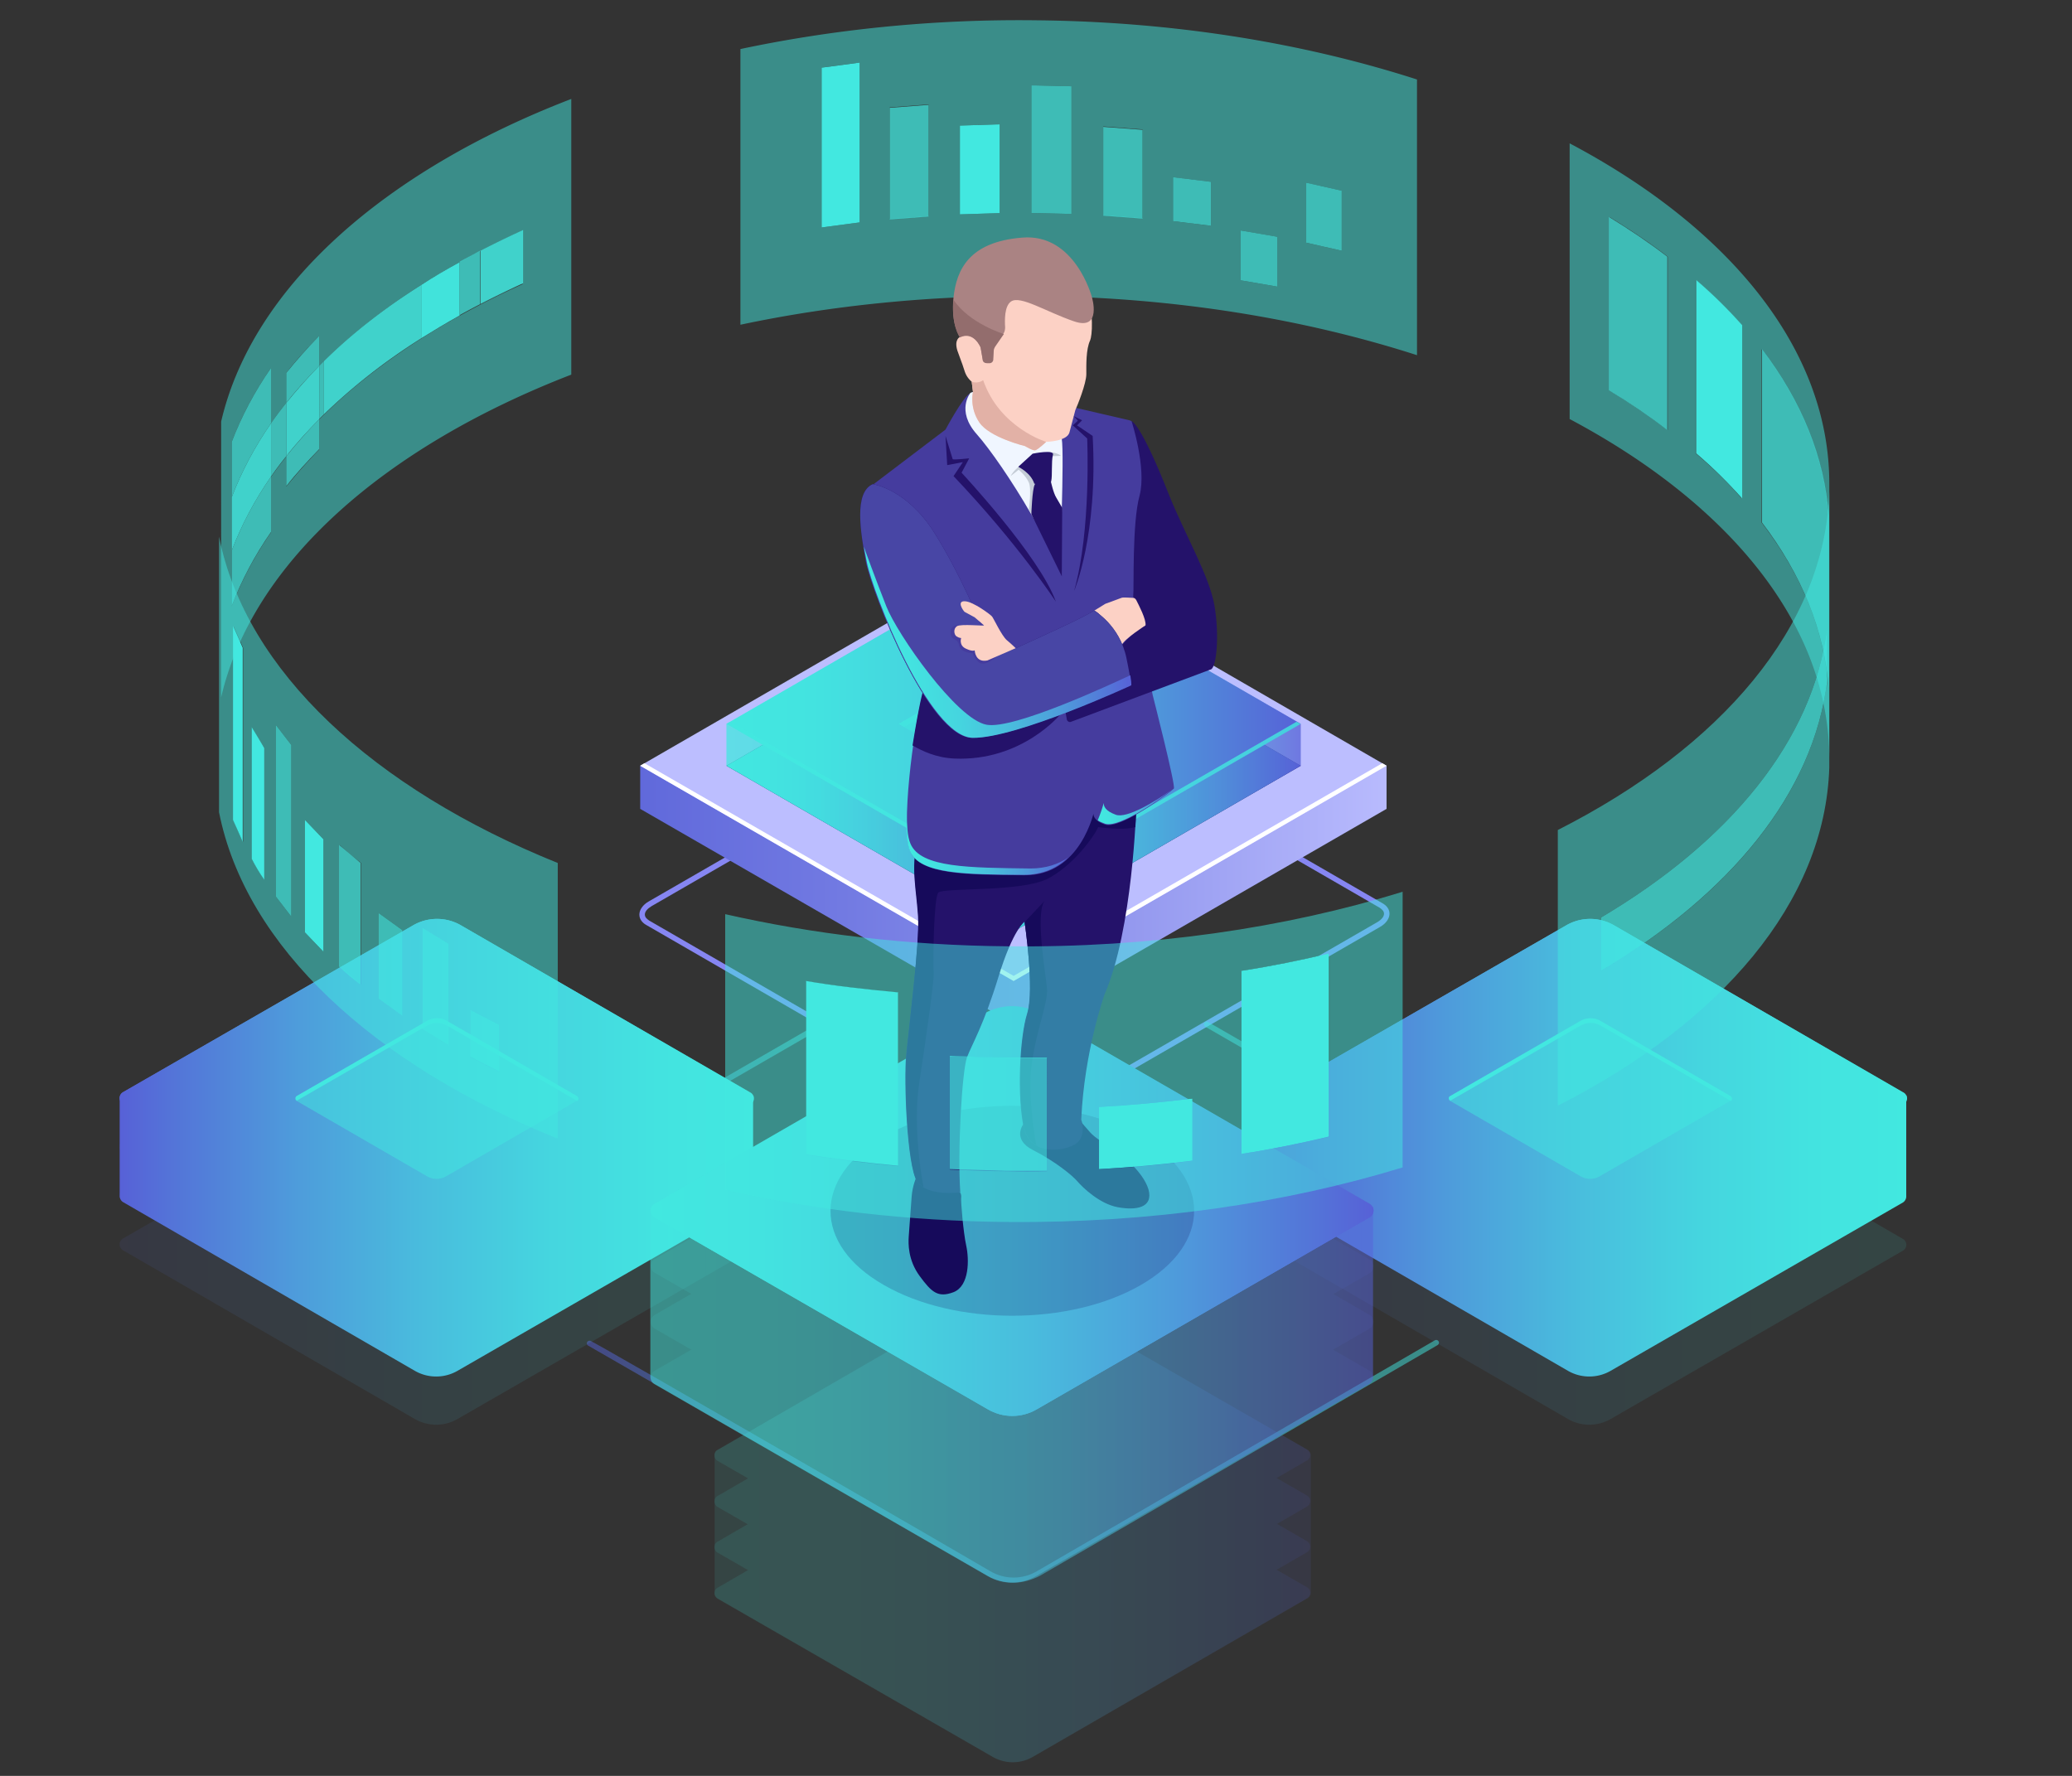 <svg xmlns="http://www.w3.org/2000/svg" xmlns:xlink="http://www.w3.org/1999/xlink" viewBox="0 0 490 420"><rect x="0" y="0" width="490" height="420" fill="#333333" stroke="none"/><style><![CDATA[.AEQ{opacity:.1}.AER{opacity:.5}.AES{opacity:.753}.AET{fill:#42e8e0}.AEU{fill:#24126a}.AEV{opacity:.878}.AEW{fill:#160a5b}.AEX{fill:#fcd1c5}]]></style><radialGradient  cx="340.016" cy="357.864" r="1.174" gradientTransform="matrix(1 0 0 -1 0 420)" gradientUnits="userSpaceOnUse"><stop offset="0" stop-color="#44224a"/><stop offset=".281" stop-color="#412048"/><stop offset=".525" stop-color="#361a43"/><stop offset=".756" stop-color="#24103a"/><stop offset=".977" stop-color="#0b022e"/><stop offset="1" stop-color="#08002c"/></radialGradient><radialGradient  cx="402.263" cy="367.132" r=".731" gradientTransform="matrix(1 0 0 -1 0 420)" gradientUnits="userSpaceOnUse"><stop offset="0" stop-color="#44224a"/><stop offset=".281" stop-color="#412048"/><stop offset=".525" stop-color="#361a43"/><stop offset=".756" stop-color="#24103a"/><stop offset=".977" stop-color="#0b022e"/><stop offset="1" stop-color="#08002c"/></radialGradient><radialGradient  cx="395.65" cy="329.895" r="1.301" gradientTransform="matrix(1 0 0 -1 0 420)" gradientUnits="userSpaceOnUse"><stop offset="0" stop-color="#44224a"/><stop offset=".281" stop-color="#412048"/><stop offset=".525" stop-color="#361a43"/><stop offset=".756" stop-color="#24103a"/><stop offset=".977" stop-color="#0b022e"/><stop offset="1" stop-color="#08002c"/></radialGradient><radialGradient  cx="435.61" cy="351.015" r=".93" gradientTransform="matrix(1 0 0 -1 0 420)" gradientUnits="userSpaceOnUse"><stop offset="0" stop-color="#44224a"/><stop offset=".281" stop-color="#412048"/><stop offset=".525" stop-color="#361a43"/><stop offset=".756" stop-color="#24103a"/><stop offset=".977" stop-color="#0b022e"/><stop offset="1" stop-color="#08002c"/></radialGradient><radialGradient  cx="383.923" cy="406.037" r=".88" gradientTransform="matrix(1 0 0 -1 0 420)" gradientUnits="userSpaceOnUse"><stop offset="0" stop-color="#44224a"/><stop offset=".281" stop-color="#412048"/><stop offset=".525" stop-color="#361a43"/><stop offset=".756" stop-color="#24103a"/><stop offset=".977" stop-color="#0b022e"/><stop offset="1" stop-color="#08002c"/></radialGradient><radialGradient  cx="308.893" cy="391.031" r=".996" gradientTransform="matrix(1 0 0 -1 0 420)" gradientUnits="userSpaceOnUse"><stop offset="0" stop-color="#44224a"/><stop offset=".281" stop-color="#412048"/><stop offset=".525" stop-color="#361a43"/><stop offset=".756" stop-color="#24103a"/><stop offset=".977" stop-color="#0b022e"/><stop offset="1" stop-color="#08002c"/></radialGradient><radialGradient  cx="334.459" cy="367.132" r=".73" gradientTransform="matrix(1 0 0 -1 0 420)" gradientUnits="userSpaceOnUse"><stop offset="0" stop-color="#44224a"/><stop offset=".281" stop-color="#412048"/><stop offset=".525" stop-color="#361a43"/><stop offset=".756" stop-color="#24103a"/><stop offset=".977" stop-color="#0b022e"/><stop offset="1" stop-color="#08002c"/></radialGradient><radialGradient  cx="264.987" cy="386.584" r=".78" gradientTransform="matrix(1 0 0 -1 0 420)" gradientUnits="userSpaceOnUse"><stop offset="0" stop-color="#44224a"/><stop offset=".281" stop-color="#412048"/><stop offset=".525" stop-color="#361a43"/><stop offset=".756" stop-color="#24103a"/><stop offset=".977" stop-color="#0b022e"/><stop offset="1" stop-color="#08002c"/></radialGradient><radialGradient  cx="231.084" cy="413.817" r=".946" gradientTransform="matrix(1 0 0 -1 0 420)" gradientUnits="userSpaceOnUse"><stop offset="0" stop-color="#44224a"/><stop offset=".281" stop-color="#412048"/><stop offset=".525" stop-color="#361a43"/><stop offset=".756" stop-color="#24103a"/><stop offset=".977" stop-color="#0b022e"/><stop offset="1" stop-color="#08002c"/></radialGradient><radialGradient  cx="258.873" cy="388.808" r=".581" gradientTransform="matrix(1 0 0 -1 0 420)" gradientUnits="userSpaceOnUse"><stop offset="0" stop-color="#44224a"/><stop offset=".281" stop-color="#412048"/><stop offset=".525" stop-color="#361a43"/><stop offset=".756" stop-color="#24103a"/><stop offset=".977" stop-color="#0b022e"/><stop offset="1" stop-color="#08002c"/></radialGradient><radialGradient  cx="189.957" cy="382.138" r=".614" gradientTransform="matrix(1 0 0 -1 0 420)" gradientUnits="userSpaceOnUse"><stop offset="0" stop-color="#44224a"/><stop offset=".281" stop-color="#412048"/><stop offset=".525" stop-color="#361a43"/><stop offset=".756" stop-color="#24103a"/><stop offset=".977" stop-color="#0b022e"/><stop offset="1" stop-color="#08002c"/></radialGradient><radialGradient  cx="188.289" cy="393.809" r=".598" gradientTransform="matrix(1 0 0 -1 0 420)" gradientUnits="userSpaceOnUse"><stop offset="0" stop-color="#44224a"/><stop offset=".281" stop-color="#412048"/><stop offset=".525" stop-color="#361a43"/><stop offset=".756" stop-color="#24103a"/><stop offset=".977" stop-color="#0b022e"/><stop offset="1" stop-color="#08002c"/></radialGradient><radialGradient  cx="143.38" cy="404.518" r=".972" gradientTransform="matrix(1 0 0 -1 0 420)" gradientUnits="userSpaceOnUse"><stop offset="0" stop-color="#44224a"/><stop offset=".281" stop-color="#412048"/><stop offset=".525" stop-color="#361a43"/><stop offset=".756" stop-color="#24103a"/><stop offset=".977" stop-color="#0b022e"/><stop offset="1" stop-color="#08002c"/></radialGradient><radialGradient  cx="121.596" cy="360.316" r="1.121" gradientTransform="matrix(1 0 0 -1 0 420)" gradientUnits="userSpaceOnUse"><stop offset="0" stop-color="#44224a"/><stop offset=".281" stop-color="#412048"/><stop offset=".525" stop-color="#361a43"/><stop offset=".756" stop-color="#24103a"/><stop offset=".977" stop-color="#0b022e"/><stop offset="1" stop-color="#08002c"/></radialGradient><radialGradient  cx="117.706" cy="362.13" r=".465" gradientTransform="matrix(1 0 0 -1 0 420)" gradientUnits="userSpaceOnUse"><stop offset="0" stop-color="#44224a"/><stop offset=".281" stop-color="#412048"/><stop offset=".525" stop-color="#361a43"/><stop offset=".756" stop-color="#24103a"/><stop offset=".977" stop-color="#0b022e"/><stop offset="1" stop-color="#08002c"/></radialGradient><radialGradient  cx="76.578" cy="384.361" r="1.029" gradientTransform="matrix(1 0 0 -1 0 420)" gradientUnits="userSpaceOnUse"><stop offset="0" stop-color="#44224a"/><stop offset=".281" stop-color="#412048"/><stop offset=".525" stop-color="#361a43"/><stop offset=".756" stop-color="#24103a"/><stop offset=".977" stop-color="#0b022e"/><stop offset="1" stop-color="#08002c"/></radialGradient><radialGradient  cx="57.126" cy="333.786" r=".714" gradientTransform="matrix(1 0 0 -1 0 420)" gradientUnits="userSpaceOnUse"><stop offset="0" stop-color="#44224a"/><stop offset=".281" stop-color="#412048"/><stop offset=".525" stop-color="#361a43"/><stop offset=".756" stop-color="#24103a"/><stop offset=".977" stop-color="#0b022e"/><stop offset="1" stop-color="#08002c"/></radialGradient><radialGradient  cx="119.929" cy="384.361" r=".515" gradientTransform="matrix(1 0 0 -1 0 420)" gradientUnits="userSpaceOnUse"><stop offset="0" stop-color="#44224a"/><stop offset=".281" stop-color="#412048"/><stop offset=".525" stop-color="#361a43"/><stop offset=".756" stop-color="#24103a"/><stop offset=".977" stop-color="#0b022e"/><stop offset="1" stop-color="#08002c"/></radialGradient><radialGradient  cx="57.682" cy="416.041" r=".498" gradientTransform="matrix(1 0 0 -1 0 420)" gradientUnits="userSpaceOnUse"><stop offset="0" stop-color="#44224a"/><stop offset=".281" stop-color="#412048"/><stop offset=".525" stop-color="#361a43"/><stop offset=".756" stop-color="#24103a"/><stop offset=".977" stop-color="#0b022e"/><stop offset="1" stop-color="#08002c"/></radialGradient><radialGradient  cx="68.242" cy="253.754" r=".946" gradientTransform="matrix(1 0 0 -1 0 420)" gradientUnits="userSpaceOnUse"><stop offset="0" stop-color="#44224a"/><stop offset=".281" stop-color="#412048"/><stop offset=".525" stop-color="#361a43"/><stop offset=".756" stop-color="#24103a"/><stop offset=".977" stop-color="#0b022e"/><stop offset="1" stop-color="#08002c"/></radialGradient><radialGradient  cx="54.347" cy="234.857" r=".747" gradientTransform="matrix(1 0 0 -1 0 420)" gradientUnits="userSpaceOnUse"><stop offset="0" stop-color="#44224a"/><stop offset=".281" stop-color="#412048"/><stop offset=".525" stop-color="#361a43"/><stop offset=".756" stop-color="#24103a"/><stop offset=".977" stop-color="#0b022e"/><stop offset="1" stop-color="#08002c"/></radialGradient><radialGradient  cx="72.688" cy="248.752" r=".614" gradientTransform="matrix(1 0 0 -1 0 420)" gradientUnits="userSpaceOnUse"><stop offset="0" stop-color="#44224a"/><stop offset=".281" stop-color="#412048"/><stop offset=".525" stop-color="#361a43"/><stop offset=".756" stop-color="#24103a"/><stop offset=".977" stop-color="#0b022e"/><stop offset="1" stop-color="#08002c"/></radialGradient><radialGradient  cx="77.69" cy="147.045" r="1.029" gradientTransform="matrix(1 0 0 -1 0 420)" gradientUnits="userSpaceOnUse"><stop offset="0" stop-color="#44224a"/><stop offset=".281" stop-color="#412048"/><stop offset=".525" stop-color="#361a43"/><stop offset=".756" stop-color="#24103a"/><stop offset=".977" stop-color="#0b022e"/><stop offset="1" stop-color="#08002c"/></radialGradient><radialGradient  cx="62.128" cy="105.361" r=".747" gradientTransform="matrix(1 0 0 -1 0 420)" gradientUnits="userSpaceOnUse"><stop offset="0" stop-color="#44224a"/><stop offset=".281" stop-color="#412048"/><stop offset=".525" stop-color="#361a43"/><stop offset=".756" stop-color="#24103a"/><stop offset=".977" stop-color="#0b022e"/><stop offset="1" stop-color="#08002c"/></radialGradient><radialGradient  cx="103.256" cy="117.033" r=".78" gradientTransform="matrix(1 0 0 -1 0 420)" gradientUnits="userSpaceOnUse"><stop offset="0" stop-color="#44224a"/><stop offset=".281" stop-color="#412048"/><stop offset=".525" stop-color="#361a43"/><stop offset=".756" stop-color="#24103a"/><stop offset=".977" stop-color="#0b022e"/><stop offset="1" stop-color="#08002c"/></radialGradient><radialGradient  cx="56.57" cy="172.055" r=".697" gradientTransform="matrix(1 0 0 -1 0 420)" gradientUnits="userSpaceOnUse"><stop offset="0" stop-color="#44224a"/><stop offset=".281" stop-color="#412048"/><stop offset=".525" stop-color="#361a43"/><stop offset=".756" stop-color="#24103a"/><stop offset=".977" stop-color="#0b022e"/><stop offset="1" stop-color="#08002c"/></radialGradient><radialGradient  cx="70.465" cy="197.065" r=".847" gradientTransform="matrix(1 0 0 -1 0 420)" gradientUnits="userSpaceOnUse"><stop offset="0" stop-color="#44224a"/><stop offset=".281" stop-color="#412048"/><stop offset=".525" stop-color="#361a43"/><stop offset=".756" stop-color="#24103a"/><stop offset=".977" stop-color="#0b022e"/><stop offset="1" stop-color="#08002c"/></radialGradient><radialGradient  cx="49.9" cy="289.879" r=".681" gradientTransform="matrix(1 0 0 -1 0 420)" gradientUnits="userSpaceOnUse"><stop offset="0" stop-color="#44224a"/><stop offset=".281" stop-color="#412048"/><stop offset=".525" stop-color="#361a43"/><stop offset=".756" stop-color="#24103a"/><stop offset=".977" stop-color="#0b022e"/><stop offset="1" stop-color="#08002c"/></radialGradient><radialGradient  cx="94.363" cy="309.331" r=".93" gradientTransform="matrix(1 0 0 -1 0 420)" gradientUnits="userSpaceOnUse"><stop offset="0" stop-color="#44224a"/><stop offset=".281" stop-color="#412048"/><stop offset=".525" stop-color="#361a43"/><stop offset=".756" stop-color="#24103a"/><stop offset=".977" stop-color="#0b022e"/><stop offset="1" stop-color="#08002c"/></radialGradient><radialGradient  cx="93.252" cy="314.889" r=".647" gradientTransform="matrix(1 0 0 -1 0 420)" gradientUnits="userSpaceOnUse"><stop offset="0" stop-color="#44224a"/><stop offset=".281" stop-color="#412048"/><stop offset=".525" stop-color="#361a43"/><stop offset=".756" stop-color="#24103a"/><stop offset=".977" stop-color="#0b022e"/><stop offset="1" stop-color="#08002c"/></radialGradient><radialGradient  cx="126.598" cy="340.455" r=".73" gradientTransform="matrix(1 0 0 -1 0 420)" gradientUnits="userSpaceOnUse"><stop offset="0" stop-color="#44224a"/><stop offset=".281" stop-color="#412048"/><stop offset=".525" stop-color="#361a43"/><stop offset=".756" stop-color="#24103a"/><stop offset=".977" stop-color="#0b022e"/><stop offset="1" stop-color="#08002c"/></radialGradient><radialGradient  cx="64.907" cy="335.453" r=".747" gradientTransform="matrix(1 0 0 -1 0 420)" gradientUnits="userSpaceOnUse"><stop offset="0" stop-color="#44224a"/><stop offset=".281" stop-color="#412048"/><stop offset=".525" stop-color="#361a43"/><stop offset=".756" stop-color="#24103a"/><stop offset=".977" stop-color="#0b022e"/><stop offset="1" stop-color="#08002c"/></radialGradient><radialGradient  cx="85.471" cy="380.471" r=".581" gradientTransform="matrix(1 0 0 -1 0 420)" gradientUnits="userSpaceOnUse"><stop offset="0" stop-color="#44224a"/><stop offset=".281" stop-color="#412048"/><stop offset=".525" stop-color="#361a43"/><stop offset=".756" stop-color="#24103a"/><stop offset=".977" stop-color="#0b022e"/><stop offset="1" stop-color="#08002c"/></radialGradient><radialGradient  cx="432.275" cy="407.704" r=".747" gradientTransform="matrix(1 0 0 -1 0 420)" gradientUnits="userSpaceOnUse"><stop offset="0" stop-color="#44224a"/><stop offset=".281" stop-color="#412048"/><stop offset=".525" stop-color="#361a43"/><stop offset=".756" stop-color="#24103a"/><stop offset=".977" stop-color="#0b022e"/><stop offset="1" stop-color="#08002c"/></radialGradient><radialGradient  cx="438.389" cy="309.887" r=".664" gradientTransform="matrix(1 0 0 -1 0 420)" gradientUnits="userSpaceOnUse"><stop offset="0" stop-color="#44224a"/><stop offset=".281" stop-color="#412048"/><stop offset=".525" stop-color="#361a43"/><stop offset=".756" stop-color="#24103a"/><stop offset=".977" stop-color="#0b022e"/><stop offset="1" stop-color="#08002c"/></radialGradient><radialGradient  cx="436.338" cy="301.55" r="1.035" gradientTransform="matrix(1 0 0 -1 0 420)" gradientUnits="userSpaceOnUse"><stop offset="0" stop-color="#44224a"/><stop offset=".281" stop-color="#412048"/><stop offset=".525" stop-color="#361a43"/><stop offset=".756" stop-color="#24103a"/><stop offset=".977" stop-color="#0b022e"/><stop offset="1" stop-color="#08002c"/></radialGradient><radialGradient  cx="400.596" cy="305.441" r=".598" gradientTransform="matrix(1 0 0 -1 0 420)" gradientUnits="userSpaceOnUse"><stop offset="0" stop-color="#44224a"/><stop offset=".281" stop-color="#412048"/><stop offset=".525" stop-color="#361a43"/><stop offset=".756" stop-color="#24103a"/><stop offset=".977" stop-color="#0b022e"/><stop offset="1" stop-color="#08002c"/></radialGradient><radialGradient  cx="435.212" cy="251.531" r="1.27" gradientTransform="matrix(1 0 0 -1 0 420)" gradientUnits="userSpaceOnUse"><stop offset="0" stop-color="#44224a"/><stop offset=".281" stop-color="#412048"/><stop offset=".525" stop-color="#361a43"/><stop offset=".756" stop-color="#24103a"/><stop offset=".977" stop-color="#0b022e"/><stop offset="1" stop-color="#08002c"/></radialGradient><radialGradient  cx="455.618" cy="269.871" r=".564" gradientTransform="matrix(1 0 0 -1 0 420)" gradientUnits="userSpaceOnUse"><stop offset="0" stop-color="#44224a"/><stop offset=".281" stop-color="#412048"/><stop offset=".525" stop-color="#361a43"/><stop offset=".756" stop-color="#24103a"/><stop offset=".977" stop-color="#0b022e"/><stop offset="1" stop-color="#08002c"/></radialGradient><radialGradient  cx="448.393" cy="203.734" r=".697" gradientTransform="matrix(1 0 0 -1 0 420)" gradientUnits="userSpaceOnUse"><stop offset="0" stop-color="#44224a"/><stop offset=".281" stop-color="#412048"/><stop offset=".525" stop-color="#361a43"/><stop offset=".756" stop-color="#24103a"/><stop offset=".977" stop-color="#0b022e"/><stop offset="1" stop-color="#08002c"/></radialGradient><radialGradient  cx="444.503" cy="195.606" r=".809" gradientTransform="matrix(1 0 0 -1 0 420)" gradientUnits="userSpaceOnUse"><stop offset="0" stop-color="#44224a"/><stop offset=".281" stop-color="#412048"/><stop offset=".525" stop-color="#361a43"/><stop offset=".756" stop-color="#24103a"/><stop offset=".977" stop-color="#0b022e"/><stop offset="1" stop-color="#08002c"/></radialGradient><radialGradient  cx="423.939" cy="224.853" r=".896" gradientTransform="matrix(1 0 0 -1 0 420)" gradientUnits="userSpaceOnUse"><stop offset="0" stop-color="#44224a"/><stop offset=".281" stop-color="#412048"/><stop offset=".525" stop-color="#361a43"/><stop offset=".756" stop-color="#24103a"/><stop offset=".977" stop-color="#0b022e"/><stop offset="1" stop-color="#08002c"/></radialGradient><radialGradient  cx="412.286" cy="157.624" r="1.163" gradientTransform="matrix(1 0 0 -1 0 420)" gradientUnits="userSpaceOnUse"><stop offset="0" stop-color="#44224a"/><stop offset=".281" stop-color="#412048"/><stop offset=".525" stop-color="#361a43"/><stop offset=".756" stop-color="#24103a"/><stop offset=".977" stop-color="#0b022e"/><stop offset="1" stop-color="#08002c"/></radialGradient><radialGradient  cx="442.288" cy="146.93" r="1.122" gradientTransform="matrix(1 0 0 -1 0 420)" gradientUnits="userSpaceOnUse"><stop offset="0" stop-color="#44224a"/><stop offset=".281" stop-color="#412048"/><stop offset=".525" stop-color="#361a43"/><stop offset=".756" stop-color="#24103a"/><stop offset=".977" stop-color="#0b022e"/><stop offset="1" stop-color="#08002c"/></radialGradient><radialGradient  cx="448.393" cy="142.043" r=".764" gradientTransform="matrix(1 0 0 -1 0 420)" gradientUnits="userSpaceOnUse"><stop offset="0" stop-color="#44224a"/><stop offset=".281" stop-color="#412048"/><stop offset=".525" stop-color="#361a43"/><stop offset=".756" stop-color="#24103a"/><stop offset=".977" stop-color="#0b022e"/><stop offset="1" stop-color="#08002c"/></radialGradient><radialGradient  cx="415.6" cy="124.258" r="1.13" gradientTransform="matrix(1 0 0 -1 0 420)" gradientUnits="userSpaceOnUse"><stop offset="0" stop-color="#44224a"/><stop offset=".281" stop-color="#412048"/><stop offset=".525" stop-color="#361a43"/><stop offset=".756" stop-color="#24103a"/><stop offset=".977" stop-color="#0b022e"/><stop offset="1" stop-color="#08002c"/></radialGradient><radialGradient  cx="422.271" cy="185.393" r=".465" gradientTransform="matrix(1 0 0 -1 0 420)" gradientUnits="userSpaceOnUse"><stop offset="0" stop-color="#44224a"/><stop offset=".281" stop-color="#412048"/><stop offset=".525" stop-color="#361a43"/><stop offset=".756" stop-color="#24103a"/><stop offset=".977" stop-color="#0b022e"/><stop offset="1" stop-color="#08002c"/></radialGradient><radialGradient  cx="381.7" cy="103.694" r=".73" gradientTransform="matrix(1 0 0 -1 0 420)" gradientUnits="userSpaceOnUse"><stop offset="0" stop-color="#44224a"/><stop offset=".281" stop-color="#412048"/><stop offset=".525" stop-color="#361a43"/><stop offset=".756" stop-color="#24103a"/><stop offset=".977" stop-color="#0b022e"/><stop offset="1" stop-color="#08002c"/></radialGradient><radialGradient  cx="447.281" cy="63.122" r=".996" gradientTransform="matrix(1 0 0 -1 0 420)" gradientUnits="userSpaceOnUse"><stop offset="0" stop-color="#44224a"/><stop offset=".281" stop-color="#412048"/><stop offset=".525" stop-color="#361a43"/><stop offset=".756" stop-color="#24103a"/><stop offset=".977" stop-color="#0b022e"/><stop offset="1" stop-color="#08002c"/></radialGradient><radialGradient  cx="442.279" cy="107.029" r=".863" gradientTransform="matrix(1 0 0 -1 0 420)" gradientUnits="userSpaceOnUse"><stop offset="0" stop-color="#44224a"/><stop offset=".281" stop-color="#412048"/><stop offset=".525" stop-color="#361a43"/><stop offset=".756" stop-color="#24103a"/><stop offset=".977" stop-color="#0b022e"/><stop offset="1" stop-color="#08002c"/></radialGradient><radialGradient  cx="408.377" cy="68.124" r="1.029" gradientTransform="matrix(1 0 0 -1 0 420)" gradientUnits="userSpaceOnUse"><stop offset="0" stop-color="#44224a"/><stop offset=".281" stop-color="#412048"/><stop offset=".525" stop-color="#361a43"/><stop offset=".756" stop-color="#24103a"/><stop offset=".977" stop-color="#0b022e"/><stop offset="1" stop-color="#08002c"/></radialGradient><radialGradient  cx="406.154" cy="75.905" r=".515" gradientTransform="matrix(1 0 0 -1 0 420)" gradientUnits="userSpaceOnUse"><stop offset="0" stop-color="#44224a"/><stop offset=".281" stop-color="#412048"/><stop offset=".525" stop-color="#361a43"/><stop offset=".756" stop-color="#24103a"/><stop offset=".977" stop-color="#0b022e"/><stop offset="1" stop-color="#08002c"/></radialGradient><radialGradient  cx="362.247" cy="77.573" r=".83" gradientTransform="matrix(1 0 0 -1 0 420)" gradientUnits="userSpaceOnUse"><stop offset="0" stop-color="#44224a"/><stop offset=".281" stop-color="#412048"/><stop offset=".525" stop-color="#361a43"/><stop offset=".756" stop-color="#24103a"/><stop offset=".977" stop-color="#0b022e"/><stop offset="1" stop-color="#08002c"/></radialGradient><radialGradient  cx="284.598" cy="39.939" r=".786" gradientTransform="matrix(1 0 0 -1 0 420)" gradientUnits="userSpaceOnUse"><stop offset="0" stop-color="#44224a"/><stop offset=".281" stop-color="#412048"/><stop offset=".525" stop-color="#361a43"/><stop offset=".756" stop-color="#24103a"/><stop offset=".977" stop-color="#0b022e"/><stop offset="1" stop-color="#08002c"/></radialGradient><radialGradient  cx="296.11" cy="6.989" r=".648" gradientTransform="matrix(1 0 0 -1 0 420)" gradientUnits="userSpaceOnUse"><stop offset="0" stop-color="#44224a"/><stop offset=".281" stop-color="#412048"/><stop offset=".525" stop-color="#361a43"/><stop offset=".756" stop-color="#24103a"/><stop offset=".977" stop-color="#0b022e"/><stop offset="1" stop-color="#08002c"/></radialGradient><radialGradient  cx="331.68" cy="34.222" r=".764" gradientTransform="matrix(1 0 0 -1 0 420)" gradientUnits="userSpaceOnUse"><stop offset="0" stop-color="#44224a"/><stop offset=".281" stop-color="#412048"/><stop offset=".525" stop-color="#361a43"/><stop offset=".756" stop-color="#24103a"/><stop offset=".977" stop-color="#0b022e"/><stop offset="1" stop-color="#08002c"/></radialGradient><radialGradient  cx="333.556" cy="40.891" r="1.105" gradientTransform="matrix(1 0 0 -1 0 420)" gradientUnits="userSpaceOnUse"><stop offset="0" stop-color="#44224a"/><stop offset=".281" stop-color="#412048"/><stop offset=".525" stop-color="#361a43"/><stop offset=".756" stop-color="#24103a"/><stop offset=".977" stop-color="#0b022e"/><stop offset="1" stop-color="#08002c"/></radialGradient><radialGradient  cx="367.25" cy="26.88" r=".957" gradientTransform="matrix(1 0 0 -1 0 420)" gradientUnits="userSpaceOnUse"><stop offset="0" stop-color="#44224a"/><stop offset=".281" stop-color="#412048"/><stop offset=".525" stop-color="#361a43"/><stop offset=".756" stop-color="#24103a"/><stop offset=".977" stop-color="#0b022e"/><stop offset="1" stop-color="#08002c"/></radialGradient><radialGradient  cx="380.588" cy="56.453" r=".681" gradientTransform="matrix(1 0 0 -1 0 420)" gradientUnits="userSpaceOnUse"><stop offset="0" stop-color="#44224a"/><stop offset=".281" stop-color="#412048"/><stop offset=".525" stop-color="#361a43"/><stop offset=".756" stop-color="#24103a"/><stop offset=".977" stop-color="#0b022e"/><stop offset="1" stop-color="#08002c"/></radialGradient><radialGradient  cx="422.271" cy="19.216" r=".88" gradientTransform="matrix(1 0 0 -1 0 420)" gradientUnits="userSpaceOnUse"><stop offset="0" stop-color="#44224a"/><stop offset=".281" stop-color="#412048"/><stop offset=".525" stop-color="#361a43"/><stop offset=".756" stop-color="#24103a"/><stop offset=".977" stop-color="#0b022e"/><stop offset="1" stop-color="#08002c"/></radialGradient><radialGradient  cx="447.838" cy="29.776" r="1.096" gradientTransform="matrix(1 0 0 -1 0 420)" gradientUnits="userSpaceOnUse"><stop offset="0" stop-color="#44224a"/><stop offset=".281" stop-color="#412048"/><stop offset=".525" stop-color="#361a43"/><stop offset=".756" stop-color="#24103a"/><stop offset=".977" stop-color="#0b022e"/><stop offset="1" stop-color="#08002c"/></radialGradient><radialGradient  cx="48.956" cy="41.447" r=".729" gradientTransform="matrix(1 0 0 -1 0 420)" gradientUnits="userSpaceOnUse"><stop offset="0" stop-color="#44224a"/><stop offset=".281" stop-color="#412048"/><stop offset=".525" stop-color="#361a43"/><stop offset=".756" stop-color="#24103a"/><stop offset=".977" stop-color="#0b022e"/><stop offset="1" stop-color="#08002c"/></radialGradient><radialGradient  cx="92.14" cy="88.132" r=".797" gradientTransform="matrix(1 0 0 -1 0 420)" gradientUnits="userSpaceOnUse"><stop offset="0" stop-color="#44224a"/><stop offset=".281" stop-color="#412048"/><stop offset=".525" stop-color="#361a43"/><stop offset=".756" stop-color="#24103a"/><stop offset=".977" stop-color="#0b022e"/><stop offset="1" stop-color="#08002c"/></radialGradient><radialGradient  cx="99.026" cy="87.576" r="1.099" gradientTransform="matrix(1 0 0 -1 0 420)" gradientUnits="userSpaceOnUse"><stop offset="0" stop-color="#44224a"/><stop offset=".281" stop-color="#412048"/><stop offset=".525" stop-color="#361a43"/><stop offset=".756" stop-color="#24103a"/><stop offset=".977" stop-color="#0b022e"/><stop offset="1" stop-color="#08002c"/></radialGradient><radialGradient  cx="99.365" cy="55.897" r=".664" gradientTransform="matrix(1 0 0 -1 0 420)" gradientUnits="userSpaceOnUse"><stop offset="0" stop-color="#44224a"/><stop offset=".281" stop-color="#412048"/><stop offset=".525" stop-color="#361a43"/><stop offset=".756" stop-color="#24103a"/><stop offset=".977" stop-color="#0b022e"/><stop offset="1" stop-color="#08002c"/></radialGradient><radialGradient  cx="89.361" cy="26.256" r=".697" gradientTransform="matrix(1 0 0 -1 0 420)" gradientUnits="userSpaceOnUse"><stop offset="0" stop-color="#44224a"/><stop offset=".281" stop-color="#412048"/><stop offset=".525" stop-color="#361a43"/><stop offset=".756" stop-color="#24103a"/><stop offset=".977" stop-color="#0b022e"/><stop offset="1" stop-color="#08002c"/></radialGradient><radialGradient  cx="150.669" cy="63.678" r=".899" gradientTransform="matrix(1 0 0 -1 0 420)" gradientUnits="userSpaceOnUse"><stop offset="0" stop-color="#44224a"/><stop offset=".281" stop-color="#412048"/><stop offset=".525" stop-color="#361a43"/><stop offset=".756" stop-color="#24103a"/><stop offset=".977" stop-color="#0b022e"/><stop offset="1" stop-color="#08002c"/></radialGradient><radialGradient  cx="157.166" cy="61.455" r="1.079" gradientTransform="matrix(1 0 0 -1 0 420)" gradientUnits="userSpaceOnUse"><stop offset="0" stop-color="#44224a"/><stop offset=".281" stop-color="#412048"/><stop offset=".525" stop-color="#361a43"/><stop offset=".756" stop-color="#24103a"/><stop offset=".977" stop-color="#0b022e"/><stop offset="1" stop-color="#08002c"/></radialGradient><radialGradient  cx="138.825" cy="38.668" r=".548" gradientTransform="matrix(1 0 0 -1 0 420)" gradientUnits="userSpaceOnUse"><stop offset="0" stop-color="#44224a"/><stop offset=".281" stop-color="#412048"/><stop offset=".525" stop-color="#361a43"/><stop offset=".756" stop-color="#24103a"/><stop offset=".977" stop-color="#0b022e"/><stop offset="1" stop-color="#08002c"/></radialGradient><radialGradient  cx="202.184" cy="42.559" r=".88" gradientTransform="matrix(1 0 0 -1 0 420)" gradientUnits="userSpaceOnUse"><stop offset="0" stop-color="#44224a"/><stop offset=".281" stop-color="#412048"/><stop offset=".525" stop-color="#361a43"/><stop offset=".756" stop-color="#24103a"/><stop offset=".977" stop-color="#0b022e"/><stop offset="1" stop-color="#08002c"/></radialGradient><radialGradient  cx="178.841" cy="7.545" r=".863" gradientTransform="matrix(1 0 0 -1 0 420)" gradientUnits="userSpaceOnUse"><stop offset="0" stop-color="#44224a"/><stop offset=".281" stop-color="#412048"/><stop offset=".525" stop-color="#361a43"/><stop offset=".756" stop-color="#24103a"/><stop offset=".977" stop-color="#0b022e"/><stop offset="1" stop-color="#08002c"/></radialGradient><radialGradient  cx="244.979" cy="37" r=".664" gradientTransform="matrix(1 0 0 -1 0 420)" gradientUnits="userSpaceOnUse"><stop offset="0" stop-color="#44224a"/><stop offset=".281" stop-color="#412048"/><stop offset=".525" stop-color="#361a43"/><stop offset=".756" stop-color="#24103a"/><stop offset=".977" stop-color="#0b022e"/><stop offset="1" stop-color="#08002c"/></radialGradient><radialGradient  cx="45.456" cy="134.67" r="1.041" gradientTransform="matrix(1 0 0 -1 0 420)" gradientUnits="userSpaceOnUse"><stop offset="0" stop-color="#44224a"/><stop offset=".281" stop-color="#412048"/><stop offset=".525" stop-color="#361a43"/><stop offset=".756" stop-color="#24103a"/><stop offset=".977" stop-color="#0b022e"/><stop offset="1" stop-color="#08002c"/></radialGradient><radialGradient  cx="45.455" cy="142.599" r=".432" gradientTransform="matrix(1 0 0 -1 0 420)" gradientUnits="userSpaceOnUse"><stop offset="0" stop-color="#44224a"/><stop offset=".281" stop-color="#412048"/><stop offset=".525" stop-color="#361a43"/><stop offset=".756" stop-color="#24103a"/><stop offset=".977" stop-color="#0b022e"/><stop offset="1" stop-color="#08002c"/></radialGradient><radialGradient  cx="37.674" cy="257.644" r=".664" gradientTransform="matrix(1 0 0 -1 0 420)" gradientUnits="userSpaceOnUse"><stop offset="0" stop-color="#44224a"/><stop offset=".281" stop-color="#412048"/><stop offset=".525" stop-color="#361a43"/><stop offset=".756" stop-color="#24103a"/><stop offset=".977" stop-color="#0b022e"/><stop offset="1" stop-color="#08002c"/></radialGradient><radialGradient  cx="191.068" cy="419.375" r=".614" gradientTransform="matrix(1 0 0 -1 0 420)" gradientUnits="userSpaceOnUse"><stop offset="0" stop-color="#44224a"/><stop offset=".281" stop-color="#412048"/><stop offset=".525" stop-color="#361a43"/><stop offset=".756" stop-color="#24103a"/><stop offset=".977" stop-color="#0b022e"/><stop offset="1" stop-color="#08002c"/></radialGradient><radialGradient  cx="328.9" cy="415.485" r=".764" gradientTransform="matrix(1 0 0 -1 0 420)" gradientUnits="userSpaceOnUse"><stop offset="0" stop-color="#44224a"/><stop offset=".281" stop-color="#412048"/><stop offset=".525" stop-color="#361a43"/><stop offset=".756" stop-color="#24103a"/><stop offset=".977" stop-color="#0b022e"/><stop offset="1" stop-color="#08002c"/></radialGradient><radialGradient  cx="450.06" cy="372.134" r=".149" gradientTransform="matrix(1 0 0 -1 0 420)" gradientUnits="userSpaceOnUse"><stop offset="0" stop-color="#44224a"/><stop offset=".281" stop-color="#412048"/><stop offset=".525" stop-color="#361a43"/><stop offset=".756" stop-color="#24103a"/><stop offset=".977" stop-color="#0b022e"/><stop offset="1" stop-color="#08002c"/></radialGradient><radialGradient  cx="382.03" cy="374.887" r="19.775" gradientTransform="matrix(1 0 0 -1 0 420)" gradientUnits="userSpaceOnUse"><stop offset="0" stop-color="#44224a"/><stop offset=".281" stop-color="#412048"/><stop offset=".525" stop-color="#361a43"/><stop offset=".756" stop-color="#24103a"/><stop offset=".977" stop-color="#0b022e"/><stop offset="1" stop-color="#08002c"/></radialGradient><radialGradient  cx="403.847" cy="396.487" r=".606" gradientTransform="matrix(1 0 0 -1 0 420)" gradientUnits="userSpaceOnUse"><stop offset="0" stop-color="#44224a"/><stop offset=".281" stop-color="#412048"/><stop offset=".525" stop-color="#361a43"/><stop offset=".756" stop-color="#24103a"/><stop offset=".977" stop-color="#0b022e"/><stop offset="1" stop-color="#08002c"/></radialGradient><radialGradient  cx="427.843" cy="265.809" r="15.457" gradientTransform="matrix(1 0 0 -1 0 420)" gradientUnits="userSpaceOnUse"><stop offset="0" stop-color="#44224a"/><stop offset=".281" stop-color="#412048"/><stop offset=".525" stop-color="#361a43"/><stop offset=".756" stop-color="#24103a"/><stop offset=".977" stop-color="#0b022e"/><stop offset="1" stop-color="#08002c"/></radialGradient><radialGradient  cx="416.733" cy="246.918" r="3.976" gradientTransform="matrix(1 0 0 -1 0 420)" gradientUnits="userSpaceOnUse"><stop offset="0" stop-color="#44224a"/><stop offset=".281" stop-color="#412048"/><stop offset=".525" stop-color="#361a43"/><stop offset=".756" stop-color="#24103a"/><stop offset=".977" stop-color="#0b022e"/><stop offset="1" stop-color="#08002c"/></radialGradient><radialGradient  cx="389.109" cy="97.37" r="22.655" gradientTransform="matrix(1 0 0 -1 0 420)" gradientUnits="userSpaceOnUse"><stop offset="0" stop-color="#44224a"/><stop offset=".281" stop-color="#412048"/><stop offset=".525" stop-color="#361a43"/><stop offset=".756" stop-color="#24103a"/><stop offset=".977" stop-color="#0b022e"/><stop offset="1" stop-color="#08002c"/></radialGradient><radialGradient  cx="372.458" cy="38.875" r="6.355" gradientTransform="matrix(1 0 0 -1 0 420)" gradientUnits="userSpaceOnUse"><stop offset="0" stop-color="#44224a"/><stop offset=".281" stop-color="#412048"/><stop offset=".525" stop-color="#361a43"/><stop offset=".756" stop-color="#24103a"/><stop offset=".977" stop-color="#0b022e"/><stop offset="1" stop-color="#08002c"/></radialGradient><radialGradient  cx="149.909" cy="51.975" r="4.69" gradientTransform="matrix(1 0 0 -1 0 420)" gradientUnits="userSpaceOnUse"><stop offset="0" stop-color="#44224a"/><stop offset=".281" stop-color="#412048"/><stop offset=".525" stop-color="#361a43"/><stop offset=".756" stop-color="#24103a"/><stop offset=".977" stop-color="#0b022e"/><stop offset="1" stop-color="#08002c"/></radialGradient><radialGradient  cx="125.136" cy="34.556" r="22.145" gradientTransform="matrix(1 0 0 -1 0 420)" gradientUnits="userSpaceOnUse"><stop offset="0" stop-color="#44224a"/><stop offset=".281" stop-color="#412048"/><stop offset=".525" stop-color="#361a43"/><stop offset=".756" stop-color="#24103a"/><stop offset=".977" stop-color="#0b022e"/><stop offset="1" stop-color="#08002c"/></radialGradient><radialGradient  cx="68.629" cy="135.95" r="6.395" gradientTransform="matrix(1 0 0 -1 0 420)" gradientUnits="userSpaceOnUse"><stop offset="0" stop-color="#44224a"/><stop offset=".281" stop-color="#412048"/><stop offset=".525" stop-color="#361a43"/><stop offset=".756" stop-color="#24103a"/><stop offset=".977" stop-color="#0b022e"/><stop offset="1" stop-color="#08002c"/></radialGradient><radialGradient  cx="72.669" cy="222.241" r="3.407" gradientTransform="matrix(1 0 0 -1 0 420)" gradientUnits="userSpaceOnUse"><stop offset="0" stop-color="#44224a"/><stop offset=".281" stop-color="#412048"/><stop offset=".525" stop-color="#361a43"/><stop offset=".756" stop-color="#24103a"/><stop offset=".977" stop-color="#0b022e"/><stop offset="1" stop-color="#08002c"/></radialGradient><radialGradient  cx="76.6" cy="309.5" r="12.905" gradientTransform="matrix(1 0 0 -1 0 420)" gradientUnits="userSpaceOnUse"><stop offset="0" stop-color="#44224a"/><stop offset=".281" stop-color="#412048"/><stop offset=".525" stop-color="#361a43"/><stop offset=".756" stop-color="#24103a"/><stop offset=".977" stop-color="#0b022e"/><stop offset="1" stop-color="#08002c"/></radialGradient><radialGradient  cx="111.607" cy="389.35" r="21.956" gradientTransform="matrix(1 0 0 -1 0 420)" gradientUnits="userSpaceOnUse"><stop offset="0" stop-color="#44224a"/><stop offset=".281" stop-color="#412048"/><stop offset=".525" stop-color="#361a43"/><stop offset=".756" stop-color="#24103a"/><stop offset=".977" stop-color="#0b022e"/><stop offset="1" stop-color="#08002c"/></radialGradient><radialGradient  cx="51.764" cy="398.443" r="5.471" gradientTransform="matrix(1 0 0 -1 0 420)" gradientUnits="userSpaceOnUse"><stop offset="0" stop-color="#44224a"/><stop offset=".281" stop-color="#412048"/><stop offset=".525" stop-color="#361a43"/><stop offset=".756" stop-color="#24103a"/><stop offset=".977" stop-color="#0b022e"/><stop offset="1" stop-color="#08002c"/></radialGradient><radialGradient  cx="263.89" cy="416.426" r="3.064" gradientTransform="matrix(1 0 0 -1 0 420)" gradientUnits="userSpaceOnUse"><stop offset="0" stop-color="#44224a"/><stop offset=".281" stop-color="#412048"/><stop offset=".525" stop-color="#361a43"/><stop offset=".756" stop-color="#24103a"/><stop offset=".977" stop-color="#0b022e"/><stop offset="1" stop-color="#08002c"/></radialGradient><radialGradient  cx="299.621" cy="383.982" r="3.282" gradientTransform="matrix(1 0 0 -1 0 420)" gradientUnits="userSpaceOnUse"><stop offset="0" stop-color="#44224a"/><stop offset=".281" stop-color="#412048"/><stop offset=".525" stop-color="#361a43"/><stop offset=".756" stop-color="#24103a"/><stop offset=".977" stop-color="#0b022e"/><stop offset="1" stop-color="#08002c"/></radialGradient><radialGradient  cx="438.661" cy="36.7" r="11.508" gradientTransform="matrix(1 0 0 -1 0 420)" gradientUnits="userSpaceOnUse"><stop offset="0" stop-color="#44224a"/><stop offset=".281" stop-color="#412048"/><stop offset=".525" stop-color="#361a43"/><stop offset=".756" stop-color="#24103a"/><stop offset=".977" stop-color="#0b022e"/><stop offset="1" stop-color="#08002c"/></radialGradient><radialGradient  cx="326.678" cy="323.782" r=".548" gradientTransform="matrix(1 0 0 -1 0 420)" gradientUnits="userSpaceOnUse"><stop offset="0" stop-color="#44224a"/><stop offset=".281" stop-color="#412048"/><stop offset=".525" stop-color="#361a43"/><stop offset=".756" stop-color="#24103a"/><stop offset=".977" stop-color="#0b022e"/><stop offset="1" stop-color="#08002c"/></radialGradient><radialGradient  cx="303.891" cy="303.218" r=".813" gradientTransform="matrix(1 0 0 -1 0 420)" gradientUnits="userSpaceOnUse"><stop offset="0" stop-color="#44224a"/><stop offset=".281" stop-color="#412048"/><stop offset=".525" stop-color="#361a43"/><stop offset=".756" stop-color="#24103a"/><stop offset=".977" stop-color="#0b022e"/><stop offset="1" stop-color="#08002c"/></radialGradient><radialGradient  cx="259.985" cy="304.885" r="1.312" gradientTransform="matrix(1 0 0 -1 0 420)" gradientUnits="userSpaceOnUse"><stop offset="0" stop-color="#44224a"/><stop offset=".281" stop-color="#412048"/><stop offset=".525" stop-color="#361a43"/><stop offset=".756" stop-color="#24103a"/><stop offset=".977" stop-color="#0b022e"/><stop offset="1" stop-color="#08002c"/></radialGradient><radialGradient  cx="254.983" cy="313.778" r=".78" gradientTransform="matrix(1 0 0 -1 0 420)" gradientUnits="userSpaceOnUse"><stop offset="0" stop-color="#44224a"/><stop offset=".281" stop-color="#412048"/><stop offset=".525" stop-color="#361a43"/><stop offset=".756" stop-color="#24103a"/><stop offset=".977" stop-color="#0b022e"/><stop offset="1" stop-color="#08002c"/></radialGradient><radialGradient  cx="195.975" cy="334.897" r="1.002" gradientTransform="matrix(1 0 0 -1 0 420)" gradientUnits="userSpaceOnUse"><stop offset="0" stop-color="#44224a"/><stop offset=".281" stop-color="#412048"/><stop offset=".525" stop-color="#361a43"/><stop offset=".756" stop-color="#24103a"/><stop offset=".977" stop-color="#0b022e"/><stop offset="1" stop-color="#08002c"/></radialGradient><radialGradient  cx="191.068" cy="285.989" r=".581" gradientTransform="matrix(1 0 0 -1 0 420)" gradientUnits="userSpaceOnUse"><stop offset="0" stop-color="#44224a"/><stop offset=".281" stop-color="#412048"/><stop offset=".525" stop-color="#361a43"/><stop offset=".756" stop-color="#24103a"/><stop offset=".977" stop-color="#0b022e"/><stop offset="1" stop-color="#08002c"/></radialGradient><radialGradient  cx="137.718" cy="293.77" r="1.164" gradientTransform="matrix(1 0 0 -1 0 420)" gradientUnits="userSpaceOnUse"><stop offset="0" stop-color="#44224a"/><stop offset=".281" stop-color="#412048"/><stop offset=".525" stop-color="#361a43"/><stop offset=".756" stop-color="#24103a"/><stop offset=".977" stop-color="#0b022e"/><stop offset="1" stop-color="#08002c"/></radialGradient><radialGradient  cx="127.911" cy="269.871" r=".713" gradientTransform="matrix(1 0 0 -1 0 420)" gradientUnits="userSpaceOnUse"><stop offset="0" stop-color="#44224a"/><stop offset=".281" stop-color="#412048"/><stop offset=".525" stop-color="#361a43"/><stop offset=".756" stop-color="#24103a"/><stop offset=".977" stop-color="#0b022e"/><stop offset="1" stop-color="#08002c"/></radialGradient><radialGradient  cx="157.213" cy="227.077" r="1.189" gradientTransform="matrix(1 0 0 -1 0 420)" gradientUnits="userSpaceOnUse"><stop offset="0" stop-color="#44224a"/><stop offset=".281" stop-color="#412048"/><stop offset=".525" stop-color="#361a43"/><stop offset=".756" stop-color="#24103a"/><stop offset=".977" stop-color="#0b022e"/><stop offset="1" stop-color="#08002c"/></radialGradient><radialGradient  cx="151.608" cy="222.63" r=".797" gradientTransform="matrix(1 0 0 -1 0 420)" gradientUnits="userSpaceOnUse"><stop offset="0" stop-color="#44224a"/><stop offset=".281" stop-color="#412048"/><stop offset=".525" stop-color="#361a43"/><stop offset=".756" stop-color="#24103a"/><stop offset=".977" stop-color="#0b022e"/><stop offset="1" stop-color="#08002c"/></radialGradient><radialGradient  cx="111.206" cy="194.841" r="1.053" gradientTransform="matrix(1 0 0 -1 0 420)" gradientUnits="userSpaceOnUse"><stop offset="0" stop-color="#44224a"/><stop offset=".281" stop-color="#412048"/><stop offset=".525" stop-color="#361a43"/><stop offset=".756" stop-color="#24103a"/><stop offset=".977" stop-color="#0b022e"/><stop offset="1" stop-color="#08002c"/></radialGradient><radialGradient  cx="158.833" cy="174.834" r="1.096" gradientTransform="matrix(1 0 0 -1 0 420)" gradientUnits="userSpaceOnUse"><stop offset="0" stop-color="#44224a"/><stop offset=".281" stop-color="#412048"/><stop offset=".525" stop-color="#361a43"/><stop offset=".756" stop-color="#24103a"/><stop offset=".977" stop-color="#0b022e"/><stop offset="1" stop-color="#08002c"/></radialGradient><radialGradient  cx="185.511" cy="144.822" r="1.312" gradientTransform="matrix(1 0 0 -1 0 420)" gradientUnits="userSpaceOnUse"><stop offset="0" stop-color="#44224a"/><stop offset=".281" stop-color="#412048"/><stop offset=".525" stop-color="#361a43"/><stop offset=".756" stop-color="#24103a"/><stop offset=".977" stop-color="#0b022e"/><stop offset="1" stop-color="#08002c"/></radialGradient><radialGradient  cx="189.957" cy="134.818" r=".614" gradientTransform="matrix(1 0 0 -1 0 420)" gradientUnits="userSpaceOnUse"><stop offset="0" stop-color="#44224a"/><stop offset=".281" stop-color="#412048"/><stop offset=".525" stop-color="#361a43"/><stop offset=".756" stop-color="#24103a"/><stop offset=".977" stop-color="#0b022e"/><stop offset="1" stop-color="#08002c"/></radialGradient><radialGradient  cx="145.132" cy="127.037" r="1.196" gradientTransform="matrix(1 0 0 -1 0 420)" gradientUnits="userSpaceOnUse"><stop offset="0" stop-color="#44224a"/><stop offset=".281" stop-color="#412048"/><stop offset=".525" stop-color="#361a43"/><stop offset=".756" stop-color="#24103a"/><stop offset=".977" stop-color="#0b022e"/><stop offset="1" stop-color="#08002c"/></radialGradient><radialGradient  cx="191.257" cy="93.134" r=".838" gradientTransform="matrix(1 0 0 -1 0 420)" gradientUnits="userSpaceOnUse"><stop offset="0" stop-color="#44224a"/><stop offset=".281" stop-color="#412048"/><stop offset=".525" stop-color="#361a43"/><stop offset=".756" stop-color="#24103a"/><stop offset=".977" stop-color="#0b022e"/><stop offset="1" stop-color="#08002c"/></radialGradient><radialGradient  cx="219.552" cy="128.148" r=".804" gradientTransform="matrix(1 0 0 -1 0 420)" gradientUnits="userSpaceOnUse"><stop offset="0" stop-color="#44224a"/><stop offset=".281" stop-color="#412048"/><stop offset=".525" stop-color="#361a43"/><stop offset=".756" stop-color="#24103a"/><stop offset=".977" stop-color="#0b022e"/><stop offset="1" stop-color="#08002c"/></radialGradient><radialGradient  cx="232.982" cy="80.21" r="1.414" gradientTransform="matrix(1 0 0 -1 0 420)" gradientUnits="userSpaceOnUse"><stop offset="0" stop-color="#44224a"/><stop offset=".281" stop-color="#412048"/><stop offset=".525" stop-color="#361a43"/><stop offset=".756" stop-color="#24103a"/><stop offset=".977" stop-color="#0b022e"/><stop offset="1" stop-color="#08002c"/></radialGradient><radialGradient  cx="238.865" cy="85.909" r=".664" gradientTransform="matrix(1 0 0 -1 0 420)" gradientUnits="userSpaceOnUse"><stop offset="0" stop-color="#44224a"/><stop offset=".281" stop-color="#412048"/><stop offset=".525" stop-color="#361a43"/><stop offset=".756" stop-color="#24103a"/><stop offset=".977" stop-color="#0b022e"/><stop offset="1" stop-color="#08002c"/></radialGradient><radialGradient  cx="254.983" cy="123.146" r="1.145" gradientTransform="matrix(1 0 0 -1 0 420)" gradientUnits="userSpaceOnUse"><stop offset="0" stop-color="#44224a"/><stop offset=".281" stop-color="#412048"/><stop offset=".525" stop-color="#361a43"/><stop offset=".756" stop-color="#24103a"/><stop offset=".977" stop-color="#0b022e"/><stop offset="1" stop-color="#08002c"/></radialGradient><radialGradient  cx="296.446" cy="113.7" r="1.227" gradientTransform="matrix(1 0 0 -1 0 420)" gradientUnits="userSpaceOnUse"><stop offset="0" stop-color="#44224a"/><stop offset=".281" stop-color="#412048"/><stop offset=".525" stop-color="#361a43"/><stop offset=".756" stop-color="#24103a"/><stop offset=".977" stop-color="#0b022e"/><stop offset="1" stop-color="#08002c"/></radialGradient><radialGradient  cx="307.781" cy="148.156" r=".647" gradientTransform="matrix(1 0 0 -1 0 420)" gradientUnits="userSpaceOnUse"><stop offset="0" stop-color="#44224a"/><stop offset=".281" stop-color="#412048"/><stop offset=".525" stop-color="#361a43"/><stop offset=".756" stop-color="#24103a"/><stop offset=".977" stop-color="#0b022e"/><stop offset="1" stop-color="#08002c"/></radialGradient><radialGradient  cx="339.656" cy="152.798" r="1.471" gradientTransform="matrix(1 0 0 -1 0 420)" gradientUnits="userSpaceOnUse"><stop offset="0" stop-color="#44224a"/><stop offset=".281" stop-color="#412048"/><stop offset=".525" stop-color="#361a43"/><stop offset=".756" stop-color="#24103a"/><stop offset=".977" stop-color="#0b022e"/><stop offset="1" stop-color="#08002c"/></radialGradient><radialGradient  cx="353.355" cy="129.26" r=".764" gradientTransform="matrix(1 0 0 -1 0 420)" gradientUnits="userSpaceOnUse"><stop offset="0" stop-color="#44224a"/><stop offset=".281" stop-color="#412048"/><stop offset=".525" stop-color="#361a43"/><stop offset=".756" stop-color="#24103a"/><stop offset=".977" stop-color="#0b022e"/><stop offset="1" stop-color="#08002c"/></radialGradient><radialGradient  cx="368.088" cy="162.051" r="1.427" gradientTransform="matrix(1 0 0 -1 0 420)" gradientUnits="userSpaceOnUse"><stop offset="0" stop-color="#44224a"/><stop offset=".281" stop-color="#412048"/><stop offset=".525" stop-color="#361a43"/><stop offset=".756" stop-color="#24103a"/><stop offset=".977" stop-color="#0b022e"/><stop offset="1" stop-color="#08002c"/></radialGradient><radialGradient  cx="375.03" cy="168.164" r=".647" gradientTransform="matrix(1 0 0 -1 0 420)" gradientUnits="userSpaceOnUse"><stop offset="0" stop-color="#44224a"/><stop offset=".281" stop-color="#412048"/><stop offset=".525" stop-color="#361a43"/><stop offset=".756" stop-color="#24103a"/><stop offset=".977" stop-color="#0b022e"/><stop offset="1" stop-color="#08002c"/></radialGradient><radialGradient  cx="355.407" cy="203.975" r="1.208" gradientTransform="matrix(1 0 0 -1 0 420)" gradientUnits="userSpaceOnUse"><stop offset="0" stop-color="#44224a"/><stop offset=".281" stop-color="#412048"/><stop offset=".525" stop-color="#361a43"/><stop offset=".756" stop-color="#24103a"/><stop offset=".977" stop-color="#0b022e"/><stop offset="1" stop-color="#08002c"/></radialGradient><radialGradient  cx="334.967" cy="240.415" r="1.218" gradientTransform="matrix(1 0 0 -1 0 420)" gradientUnits="userSpaceOnUse"><stop offset="0" stop-color="#44224a"/><stop offset=".281" stop-color="#412048"/><stop offset=".525" stop-color="#361a43"/><stop offset=".756" stop-color="#24103a"/><stop offset=".977" stop-color="#0b022e"/><stop offset="1" stop-color="#08002c"/></radialGradient><radialGradient  cx="363.012" cy="270.427" r="1.493" gradientTransform="matrix(1 0 0 -1 0 420)" gradientUnits="userSpaceOnUse"><stop offset="0" stop-color="#44224a"/><stop offset=".281" stop-color="#412048"/><stop offset=".525" stop-color="#361a43"/><stop offset=".756" stop-color="#24103a"/><stop offset=".977" stop-color="#0b022e"/><stop offset="1" stop-color="#08002c"/></radialGradient><radialGradient  cx="373.553" cy="265.425" r=".667" gradientTransform="matrix(1 0 0 -1 0 420)" gradientUnits="userSpaceOnUse"><stop offset="0" stop-color="#44224a"/><stop offset=".281" stop-color="#412048"/><stop offset=".525" stop-color="#361a43"/><stop offset=".756" stop-color="#24103a"/><stop offset=".977" stop-color="#0b022e"/><stop offset="1" stop-color="#08002c"/></radialGradient><radialGradient  cx="379.611" cy="221.519" r=".941" gradientTransform="matrix(1 0 0 -1 0 420)" gradientUnits="userSpaceOnUse"><stop offset="0" stop-color="#44224a"/><stop offset=".281" stop-color="#412048"/><stop offset=".525" stop-color="#361a43"/><stop offset=".756" stop-color="#24103a"/><stop offset=".977" stop-color="#0b022e"/><stop offset="1" stop-color="#08002c"/></radialGradient><radialGradient  cx="349.635" cy="285.989" r="1.003" gradientTransform="matrix(1 0 0 -1 0 420)" gradientUnits="userSpaceOnUse"><stop offset="0" stop-color="#44224a"/><stop offset=".281" stop-color="#412048"/><stop offset=".525" stop-color="#361a43"/><stop offset=".756" stop-color="#24103a"/><stop offset=".977" stop-color="#0b022e"/><stop offset="1" stop-color="#08002c"/></radialGradient><radialGradient  cx="246.858" cy="291.546" r=".88" gradientTransform="matrix(1 0 0 -1 0 420)" gradientUnits="userSpaceOnUse"><stop offset="0" stop-color="#44224a"/><stop offset=".281" stop-color="#412048"/><stop offset=".525" stop-color="#361a43"/><stop offset=".756" stop-color="#24103a"/><stop offset=".977" stop-color="#0b022e"/><stop offset="1" stop-color="#08002c"/></radialGradient><radialGradient  cx="182.176" cy="251.531" r=".714" gradientTransform="matrix(1 0 0 -1 0 420)" gradientUnits="userSpaceOnUse"><stop offset="0" stop-color="#44224a"/><stop offset=".281" stop-color="#412048"/><stop offset=".525" stop-color="#361a43"/><stop offset=".756" stop-color="#24103a"/><stop offset=".977" stop-color="#0b022e"/><stop offset="1" stop-color="#08002c"/></radialGradient><radialGradient  cx="178.722" cy="177.612" r=".971" gradientTransform="matrix(1 0 0 -1 0 420)" gradientUnits="userSpaceOnUse"><stop offset="0" stop-color="#44224a"/><stop offset=".281" stop-color="#412048"/><stop offset=".525" stop-color="#361a43"/><stop offset=".756" stop-color="#24103a"/><stop offset=".977" stop-color="#0b022e"/><stop offset="1" stop-color="#08002c"/></radialGradient><radialGradient  cx="245.696" cy="140.931" r=".923" gradientTransform="matrix(1 0 0 -1 0 420)" gradientUnits="userSpaceOnUse"><stop offset="0" stop-color="#44224a"/><stop offset=".281" stop-color="#412048"/><stop offset=".525" stop-color="#361a43"/><stop offset=".756" stop-color="#24103a"/><stop offset=".977" stop-color="#0b022e"/><stop offset="1" stop-color="#08002c"/></radialGradient><radialGradient  cx="312.434" cy="176.708" r="1.381" gradientTransform="matrix(1 0 0 -1 0 420)" gradientUnits="userSpaceOnUse"><stop offset="0" stop-color="#44224a"/><stop offset=".281" stop-color="#412048"/><stop offset=".525" stop-color="#361a43"/><stop offset=".756" stop-color="#24103a"/><stop offset=".977" stop-color="#0b022e"/><stop offset="1" stop-color="#08002c"/></radialGradient><radialGradient  cx="314.45" cy="250.071" r=".923" gradientTransform="matrix(1 0 0 -1 0 420)" gradientUnits="userSpaceOnUse"><stop offset="0" stop-color="#44224a"/><stop offset=".281" stop-color="#412048"/><stop offset=".525" stop-color="#361a43"/><stop offset=".756" stop-color="#24103a"/><stop offset=".977" stop-color="#0b022e"/><stop offset="1" stop-color="#08002c"/></radialGradient><radialGradient  cx="246.266" cy="214.294" r="1.047" gradientTransform="matrix(1 0 0 -1 0 420)" gradientUnits="userSpaceOnUse"><stop offset="0" stop-color="#44224a"/><stop offset=".281" stop-color="#412048"/><stop offset=".525" stop-color="#361a43"/><stop offset=".756" stop-color="#24103a"/><stop offset=".977" stop-color="#0b022e"/><stop offset="1" stop-color="#08002c"/></radialGradient><path d="M239.7 267.7c-1.4 0-2.7-.3-3.7-.9l-83.1-48c-1.1-.6-1.7-1.5-1.7-2.5 0-1.1.8-2.3 2.2-3.1l82-47.3c2.5-1.4 6.2-1.6 8.4-.3l83.1 48c1.1.6 1.7 1.5 1.7 2.5 0 1.1-.8 2.3-2.2 3.1l-82 47.3c-1.4.8-3.1 1.2-4.7 1.2zm-3.1-2c1.8 1 5 .9 7.1-.3l82-47.3c1-.6 1.6-1.3 1.6-2s-.6-1.1-1-1.4l-83.1-48c-1.8-1-5-.9-7.1.3l-82 47.3c-1 .6-1.6 1.3-1.6 2s.6 1.1 1 1.4l83.1 48z" fill="#8686f2"/><linearGradient id="Bd" gradientUnits="userSpaceOnUse" x1="141.462" y1="257.392" x2="195.254" y2="257.392"><stop offset="0" stop-color="#5761d7"/><stop offset=".073" stop-color="#5472d8"/><stop offset=".279" stop-color="#4e9cdb"/><stop offset=".48" stop-color="#49bddd"/><stop offset=".672" stop-color="#45d5df"/><stop offset=".849" stop-color="#43e3e0"/><stop offset="1" stop-color="#42e8e0"/></linearGradient><path d="M142.1 273.2c-.2 0-.4-.1-.6-.3-.2-.3-.1-.7.2-.9l52.5-30.3c.3-.2.7-.1.9.2s.1.7-.2.9l-52.5 30.3c-.1.1-.2.1-.3.1z" fill="url(#Bd)" class="AER"/><linearGradient id="Be" gradientUnits="userSpaceOnUse" x1="284.697" y1="257.307" x2="338.193" y2="257.307"><stop offset="0" stop-color="#42e8e0"/><stop offset=".151" stop-color="#43e3e0"/><stop offset=".329" stop-color="#45d5df"/><stop offset=".52" stop-color="#49bddd"/><stop offset=".721" stop-color="#4e9cdb"/><stop offset=".927" stop-color="#5472d8"/><stop offset="1" stop-color="#5761d7"/></linearGradient><path d="M337.5 273c-.1 0-.2 0-.3-.1L285 242.8c-.3-.2-.4-.6-.2-.9s.6-.4.9-.2l52.2 30.1c.3.2.4.6.2.9-.1.2-.3.3-.6.3z" fill="url(#Be)" class="AER"/><linearGradient id="Bf" gradientUnits="userSpaceOnUse" x1="138.736" y1="345.567" x2="340.267" y2="345.567"><stop offset="0" stop-color="#5761d7"/><stop offset=".073" stop-color="#5472d8"/><stop offset=".279" stop-color="#4e9cdb"/><stop offset=".48" stop-color="#49bddd"/><stop offset=".672" stop-color="#45d5df"/><stop offset=".849" stop-color="#43e3e0"/><stop offset="1" stop-color="#42e8e0"/></linearGradient><path d="M239.7 374.3c-2.1 0-4.2-.5-6.1-1.6l-94.4-54.4c-.3-.1-.5-.4-.4-.8.1-.3.5-.5.8-.4 1.1.3 93.7 53.9 94.6 54.5 3.4 2 7.6 2 11 0l94.1-54.6c.3-.2.7-.1.9.2s.1.7-.2.9l-94.1 54.6c-2 1-4.1 1.6-6.2 1.6z" fill="url(#Bf)" class="AER"/><linearGradient id="Bg" gradientUnits="userSpaceOnUse" x1="107.761" y1="211.654" x2="333.976" y2="211.654"><stop offset="0" stop-color="#5761d7"/><stop offset=".165" stop-color="#5e67da"/><stop offset=".405" stop-color="#727ae2"/><stop offset=".692" stop-color="#9297ee"/><stop offset="1" stop-color="#bcbeff"/></linearGradient><path d="M327.9 181.1v10.2l-88.2 50.9-88.3-50.9v-10.2z" fill="url(#Bg)"/><path d="M239.7 232l-88.3-50.9 88.3-51 88.2 51z" fill="#bcbeff"/><path d="M239.7 230.8l-87.3-50.3-1 .6 88.3 50.9 88.2-50.9-1-.6z" fill="#fff"/><use xlink:href="#CO" fill="#0f054c"/><linearGradient id="Bh" gradientUnits="userSpaceOnUse" x1="171.781" y1="181.086" x2="307.561" y2="181.086"><stop offset="0" stop-color="#42e8e0"/><stop offset=".151" stop-color="#43e3e0"/><stop offset=".329" stop-color="#45d5df"/><stop offset=".52" stop-color="#49bddd"/><stop offset=".721" stop-color="#4e9cdb"/><stop offset=".927" stop-color="#5472d8"/><stop offset="1" stop-color="#5761d7"/></linearGradient><use xlink:href="#CO" fill="url(#Bh)" class="AER"/><linearGradient id="Bi" gradientUnits="userSpaceOnUse" x1="239.67" y1="156.546" x2="307.561" y2="156.546"><stop offset="0" stop-color="#42e8e0"/><stop offset=".151" stop-color="#43e3e0"/><stop offset=".329" stop-color="#45d5df"/><stop offset=".52" stop-color="#49bddd"/><stop offset=".721" stop-color="#4e9cdb"/><stop offset=".927" stop-color="#5472d8"/><stop offset="1" stop-color="#5761d7"/></linearGradient><path d="M239.7 132l67.9 39.2v9.9l-67.9-39.2z" fill="url(#Bi)" class="AER"/><linearGradient id="Bj" gradientUnits="userSpaceOnUse" x1="171.781" y1="156.546" x2="239.672" y2="156.546"><stop offset="0" stop-color="#42e8e0"/><stop offset=".151" stop-color="#43e3e0"/><stop offset=".329" stop-color="#45d5df"/><stop offset=".52" stop-color="#49bddd"/><stop offset=".721" stop-color="#4e9cdb"/><stop offset=".927" stop-color="#5472d8"/><stop offset="1" stop-color="#5761d7"/></linearGradient><path d="M239.7 141.9l-67.9 39.2v-9.9l67.9-39.2z" fill="url(#Bj)" class="AER"/><linearGradient id="Bk" gradientUnits="userSpaceOnUse" x1="171.781" y1="181.102" x2="307.561" y2="181.102"><stop offset="0" stop-color="#42e8e0"/><stop offset=".151" stop-color="#43e3e0"/><stop offset=".329" stop-color="#45d5df"/><stop offset=".52" stop-color="#49bddd"/><stop offset=".721" stop-color="#4e9cdb"/><stop offset=".927" stop-color="#5472d8"/><stop offset="1" stop-color="#5761d7"/></linearGradient><use xlink:href="#CO" y="-9.9" fill="url(#Bk)" class="AER"/><g class="AET"><path d="M239.7 186.9l-27.2-15.7 27.2-15.7 27.1 15.7z" class="AER"/><path d="M239.7 157l25.8 14.9 1.3-.7-27.1-15.7-27.2 15.7 1.3.7z" class="AER"/></g><linearGradient id="Bl" gradientUnits="userSpaceOnUse" x1="239.672" y1="195.742" x2="307.561" y2="195.742"><stop offset="0" stop-color="#42e8e0"/><stop offset=".151" stop-color="#43e3e0"/><stop offset=".329" stop-color="#45d5df"/><stop offset=".52" stop-color="#49bddd"/><stop offset=".721" stop-color="#4e9cdb"/><stop offset=".927" stop-color="#5472d8"/><stop offset="1" stop-color="#5761d7"/></linearGradient><path d="M239.7 210.4v9.9l67.9-39.2v-9.9z" fill="url(#Bl)" class="AER"/><linearGradient id="Bm" gradientUnits="userSpaceOnUse" x1="171.781" y1="195.742" x2="239.672" y2="195.742"><stop offset="0" stop-color="#42e8e0"/><stop offset=".151" stop-color="#43e3e0"/><stop offset=".329" stop-color="#45d5df"/><stop offset=".52" stop-color="#49bddd"/><stop offset=".721" stop-color="#4e9cdb"/><stop offset=".927" stop-color="#5472d8"/><stop offset="1" stop-color="#5761d7"/></linearGradient><path d="M171.8 171.2v9.9l67.9 39.2v-9.9z" fill="url(#Bm)" class="AER"/><path d="M239.7 209.3l-67-38.6-.9.5 67.9 39.2 67.9-39.2-1-.5z" opacity=".8" class="AET"/><g class="AEQ"><linearGradient id="Bn" gradientUnits="userSpaceOnUse" x1="28.34" y1="294.441" x2="178.262" y2="294.441"><stop offset="0" stop-color="#5761d7"/><stop offset=".073" stop-color="#5472d8"/><stop offset=".279" stop-color="#4e9cdb"/><stop offset=".48" stop-color="#49bddd"/><stop offset=".672" stop-color="#45d5df"/><stop offset=".849" stop-color="#43e3e0"/><stop offset="1" stop-color="#42e8e0"/></linearGradient><use xlink:href="#CP" fill="url(#Bn)"/><linearGradient id="Bo" gradientUnits="userSpaceOnUse" x1="28.34" y1="282.908" x2="178.262" y2="282.908"><stop offset="0" stop-color="#5761d7"/><stop offset=".073" stop-color="#5472d8"/><stop offset=".279" stop-color="#4e9cdb"/><stop offset=".48" stop-color="#49bddd"/><stop offset=".672" stop-color="#45d5df"/><stop offset=".849" stop-color="#43e3e0"/><stop offset="1" stop-color="#42e8e0"/></linearGradient><path d="M109.1 242a11.28 11.28 0 0 0-11.5 0l-68.5 39.4c-1.1.6-1.1 2.2 0 2.8l69 39.9a10.12 10.12 0 0 0 10.1 0l69.1-39.8c1.1-.6 1.1-2.2 0-2.8L109.1 242z" fill="url(#Bo)"/><linearGradient id="Bp" gradientUnits="userSpaceOnUse" x1="28.34" y1="294.475" x2="178.262" y2="294.475"><stop offset="0" stop-color="#5761d7"/><stop offset=".073" stop-color="#5472d8"/><stop offset=".279" stop-color="#4e9cdb"/><stop offset=".48" stop-color="#49bddd"/><stop offset=".672" stop-color="#45d5df"/><stop offset=".849" stop-color="#43e3e0"/><stop offset="1" stop-color="#42e8e0"/></linearGradient><use xlink:href="#CP" y="-23.1" fill="url(#Bp)"/><linearGradient id="Bq" gradientUnits="userSpaceOnUse" x1="28.34" y1="294.442" x2="178.262" y2="294.442"><stop offset="0" stop-color="#5761d7"/><stop offset=".073" stop-color="#5472d8"/><stop offset=".279" stop-color="#4e9cdb"/><stop offset=".48" stop-color="#49bddd"/><stop offset=".672" stop-color="#45d5df"/><stop offset=".849" stop-color="#43e3e0"/><stop offset="1" stop-color="#42e8e0"/></linearGradient><use xlink:href="#CP" y="-34.6" fill="url(#Bq)"/></g><linearGradient id="Br" gradientUnits="userSpaceOnUse" x1="28.34" y1="271.436" x2="178.262" y2="271.436"><stop offset="0" stop-color="#5761d7"/><stop offset=".073" stop-color="#5472d8"/><stop offset=".279" stop-color="#4e9cdb"/><stop offset=".48" stop-color="#49bddd"/><stop offset=".672" stop-color="#45d5df"/><stop offset=".849" stop-color="#43e3e0"/><stop offset="1" stop-color="#42e8e0"/></linearGradient><use xlink:href="#CQ" fill="url(#Br)" class="AER"/><use xlink:href="#CP" y="-34.6" fill="url(#Bq)" class="AEQ"/><g class="AET"><path d="M105.8 241.5c-1.5-.9-3.4-.9-4.9 0l-30.7 17.7c-.5.3-.5 1 0 1.2l30.8 17.8a4.52 4.52 0 0 0 4.5 0l30.8-17.8c.5-.3.5-1 0-1.2l-30.5-17.7z" class="AER"/><path d="M70.2 260.3l30.7-17.7c1.5-.9 3.4-.9 4.9 0l30.6 17.7.1.1c.4-.3.4-.9-.1-1.2l-30.6-17.7c-1.5-.9-3.4-.9-4.9 0l-30.7 17.7c-.4.2-.4.8 0 1.1z"/></g><linearGradient id="Bs" gradientUnits="userSpaceOnUse" x1="28.341" y1="280.629" x2="178.261" y2="280.629"><stop offset="0" stop-color="#5761d7"/><stop offset=".073" stop-color="#5472d8"/><stop offset=".279" stop-color="#4e9cdb"/><stop offset=".48" stop-color="#49bddd"/><stop offset=".672" stop-color="#45d5df"/><stop offset=".849" stop-color="#43e3e0"/><stop offset="1" stop-color="#42e8e0"/></linearGradient><path d="M177.5 259.6l-69.1 39.8a10.12 10.12 0 0 1-10.1 0l-69-39.9c-.3-.2-.5-.4-.6-.6-.4.7-.2 1.7.6 2.2l69 39.9a10.12 10.12 0 0 0 10.1 0l69.1-39.8c.8-.5 1-1.5.6-2.2l-.6.6z" fill="url(#Bs)"/><g class="AEQ"><linearGradient id="Bt" gradientUnits="userSpaceOnUse" x1="28.379" y1="294.441" x2="178.301" y2="294.441"><stop offset="0" stop-color="#5761d7"/><stop offset=".073" stop-color="#5472d8"/><stop offset=".279" stop-color="#4e9cdb"/><stop offset=".48" stop-color="#49bddd"/><stop offset=".672" stop-color="#45d5df"/><stop offset=".849" stop-color="#43e3e0"/><stop offset="1" stop-color="#42e8e0"/></linearGradient><use xlink:href="#CP" x="272.7" fill="url(#Bt)"/><linearGradient id="Bu" gradientUnits="userSpaceOnUse" x1="301.079" y1="282.908" x2="451.001" y2="282.908"><stop offset="0" stop-color="#5761d7"/><stop offset=".073" stop-color="#5472d8"/><stop offset=".279" stop-color="#4e9cdb"/><stop offset=".48" stop-color="#49bddd"/><stop offset=".672" stop-color="#45d5df"/><stop offset=".849" stop-color="#43e3e0"/><stop offset="1" stop-color="#42e8e0"/></linearGradient><path d="M381.8 242a11.28 11.28 0 0 0-11.5 0l-68.5 39.4c-1.1.6-1.1 2.2 0 2.8l69 39.9a10.12 10.12 0 0 0 10.1 0l69.1-39.8c1.1-.6 1.1-2.2 0-2.8L381.8 242z" fill="url(#Bu)"/><linearGradient id="Bv" gradientUnits="userSpaceOnUse" x1="28.379" y1="294.475" x2="178.301" y2="294.475"><stop offset="0" stop-color="#5761d7"/><stop offset=".073" stop-color="#5472d8"/><stop offset=".279" stop-color="#4e9cdb"/><stop offset=".48" stop-color="#49bddd"/><stop offset=".672" stop-color="#45d5df"/><stop offset=".849" stop-color="#43e3e0"/><stop offset="1" stop-color="#42e8e0"/></linearGradient><use xlink:href="#CP" x="272.7" y="-23.1" fill="url(#Bv)"/><linearGradient id="Bw" gradientUnits="userSpaceOnUse" x1="28.379" y1="294.442" x2="178.301" y2="294.442"><stop offset="0" stop-color="#5761d7"/><stop offset=".073" stop-color="#5472d8"/><stop offset=".279" stop-color="#4e9cdb"/><stop offset=".48" stop-color="#49bddd"/><stop offset=".672" stop-color="#45d5df"/><stop offset=".849" stop-color="#43e3e0"/><stop offset="1" stop-color="#42e8e0"/></linearGradient><use xlink:href="#CP" x="272.7" y="-34.6" fill="url(#Bw)"/></g><linearGradient id="Bx" gradientUnits="userSpaceOnUse" x1="28.379" y1="271.436" x2="178.301" y2="271.436"><stop offset="0" stop-color="#5761d7"/><stop offset=".073" stop-color="#5472d8"/><stop offset=".279" stop-color="#4e9cdb"/><stop offset=".48" stop-color="#49bddd"/><stop offset=".672" stop-color="#45d5df"/><stop offset=".849" stop-color="#43e3e0"/><stop offset="1" stop-color="#42e8e0"/></linearGradient><use xlink:href="#CQ" x="272.7" fill="url(#Bx)" class="AER"/><use xlink:href="#CP" x="272.7" y="-34.6" fill="url(#Bw)" class="AEQ"/><g class="AET"><path d="M378.5 241.5c-1.5-.9-3.4-.9-4.9 0L343 259.2c-.5.3-.5 1 0 1.2l30.8 17.8a4.52 4.52 0 0 0 4.5 0l30.8-17.8c.5-.3.5-1 0-1.2l-30.6-17.7z" class="AER"/><path d="M343 260.3l30.7-17.7c1.5-.9 3.4-.9 4.9 0l30.6 17.7.1.1c.4-.3.4-.9-.1-1.2l-30.6-17.7c-1.5-.9-3.4-.9-4.9 0L343 259.2c-.5.2-.5.8 0 1.1-.1 0-.1 0 0 0z"/></g><linearGradient id="By" gradientUnits="userSpaceOnUse" x1="301.08" y1="280.629" x2="451" y2="280.629"><stop offset="0" stop-color="#5761d7"/><stop offset=".073" stop-color="#5472d8"/><stop offset=".279" stop-color="#4e9cdb"/><stop offset=".48" stop-color="#49bddd"/><stop offset=".672" stop-color="#45d5df"/><stop offset=".849" stop-color="#43e3e0"/><stop offset="1" stop-color="#42e8e0"/></linearGradient><path d="M450.2 259.6l-69.1 39.8a10.12 10.12 0 0 1-10.1 0l-69-39.9c-.3-.2-.5-.4-.6-.6-.4.7-.2 1.7.6 2.2l69 39.9a10.12 10.12 0 0 0 10.1 0l69.1-39.8c.8-.5 1-1.5.6-2.2-.1.2-.3.4-.6.6z" fill="url(#By)"/><g class="AET"><path d="M432.4 163.1v-41c-1-14-6.5-27.3-15.8-39.5v41c9.4 12.2 14.9 25.5 15.8 39.5zm-20.5-45.2v-41c-3.3-3.7-6.9-7.3-10.9-10.7v41c4 3.4 7.7 7 10.9 10.7zm-17.5-16.2v-41c-4.3-3.3-8.9-6.4-13.8-9.4v41c4.8 3 9.4 6.1 13.8 9.4zm-23.2-2.6V33.9c37.8 20 61.4 48.7 61.4 80.4v65.2c0-31.7-23.6-60.3-61.4-80.4zm-69.1-31.3V56l-8.7-1.5v11.8l8.7 1.5zm-15.7-14.4V43l-9-1.1v10.4l9 1.1zm30.9 5.9V45.1l-8.4-1.9v14.2l8.4 1.9zm-47.1-7.7v-21l-9.3-.7v21l9.3.7zm-33.8-1.2v-21l-9.4.3v21l9.4-.3zm-16.8.7V24.7l-9.2.7v26.4l9.2-.7zm33.8-.5V20.4l-8.5-.2h-1v30.2h1l8.5.2zm-50.1 2V14.8l-9 1.2v37.8l9-1.2zm-28.2-41c21.7-4.6 45.3-7.1 69.8-6.8 32.8.3 63.5 5.4 90.2 14V84c-26.7-8.6-57.4-13.7-90.2-14-24.6-.2-48.1 2.2-69.8 6.8V11.6zm-111 88.5V87c-3.9 5.6-7 11.5-9.3 17.5v38.9c2.3-6 5.4-11.9 9.3-17.5v-13.1c1.1-1.6 2.3-3.2 3.6-4.8v7.1c2.4-3 5-5.9 7.8-8.8v-7.1c12.3-12.4 28.7-23.2 48.1-32V54.5a236.98 236.98 0 0 0-10.1 4.9c-1.6.8-3.2 1.7-4.8 2.6-12.5 6.9-23.3 14.8-32.1 23.4l-1.1 1.1v-7.1c-2.8 2.9-5.5 5.8-7.8 8.8v7.1c-1.3 1.6-2.5 3.2-3.6 4.8zm-11.8-.4c7.4-31.8 38.6-59.3 82.8-76.3v65.2c-44.2 17.1-75.4 44.5-82.8 76.3V99.7z" opacity=".502"/><path d="M75.5 86.5l1.1-1.1V98c6.6-6.5 14.3-12.5 23-18 2.9-1.9 6-3.7 9.1-5.4V61.9c1.6-.9 3.2-1.7 4.8-2.6V72a236.98 236.98 0 0 1 10.1-4.9V54.5v12.6c-19.4 8.7-35.8 19.6-48.1 32V86.5zm-11.4 13.6c1.1-1.6 2.3-3.2 3.6-4.8v12.6c-1.3 1.6-2.5 3.2-3.6 4.8v-12.6z" class="AES"/><path d="M113.6 59.3a236.98 236.98 0 0 1 10.1-4.9V67a236.98 236.98 0 0 0-10.1 4.9V59.3zm-37 26.1c6.6-6.5 14.3-12.5 23-18V80c-8.7 5.5-16.4 11.6-23 18V85.4z" class="AEV"/><path d="M99.6 67.4c2.9-1.9 6-3.7 9.1-5.4v12.6c-3.2 1.8-6.2 3.6-9.1 5.4V67.4z" opacity=".973"/><path d="M54.8 104.5c2.3-6 5.4-11.9 9.3-17.5v13.1c-3.9 5.6-7 11.5-9.3 17.5v12.6c2.3-6 5.4-11.9 9.3-17.5v13.1c-3.9 5.6-7 11.5-9.3 17.5v-38.8z" class="AES"/><path d="M54.8 117.6c2.3-6 5.4-11.9 9.3-17.5v12.6c-3.9 5.6-7 11.5-9.3 17.5v-12.6z" class="AEV"/><path d="M67.7 107.9c2.4-3 5-5.9 7.8-8.8v7.1c-2.8 2.9-5.5 5.8-7.8 8.8v-7.1zm0-19.7c2.4-3 5-5.9 7.8-8.8v7.1c-2.8 2.9-5.5 5.8-7.8 8.8v-7.1z" class="AES"/><path d="M67.7 95.3c2.4-3 5-5.9 7.8-8.8v12.6c-2.8 2.9-5.5 5.8-7.8 8.8V95.3z" class="AEV"/><path d="M416.7 82.6c9.3 12.2 14.8 25.5 15.8 39.5v41c-1-14-6.5-27.3-15.8-39.5v-41z" class="AES"/><path d="M401.1 66.2c4 3.4 7.6 7 10.9 10.7v41c-3.3-3.7-6.9-7.3-10.9-10.7v-41z"/><path d="M380.5 51.3c4.9 3 9.5 6.1 13.8 9.4v41c-4.3-3.3-8.9-6.4-13.8-9.4v-41zm-71.6-8.1l8.4 1.9v14.2l-8.4-1.9V43.2zm-15.5 11.3l8.7 1.5v11.8l-8.7-1.5V54.5zm-16-12.6l9 1.1v10.4l-9-1.1V41.9zM260.9 30l9.3.7v21l-9.3-.7V30zm-17-9.8h1l8.5.2v30.2l-8.5-.2h-1V20.2z" class="AES"/><path d="M227 29.7l9.4-.3v21l-9.4.3v-21z"/><path d="M210.4 25.5l9.2-.7v26.4l-9.2.7V25.5z" class="AES"/><path d="M194.3 16l9-1.2v37.8l-9 1.2V16z"/></g><g class="AEQ"><linearGradient id="Bz" gradientUnits="userSpaceOnUse" x1="309.858" y1="376.777" x2="168.906" y2="376.777"><stop offset="0" stop-color="#5761d7"/><stop offset=".073" stop-color="#5472d8"/><stop offset=".279" stop-color="#4e9cdb"/><stop offset=".48" stop-color="#49bddd"/><stop offset=".672" stop-color="#45d5df"/><stop offset=".849" stop-color="#43e3e0"/><stop offset="1" stop-color="#42e8e0"/></linearGradient><use xlink:href="#CR" fill="url(#Bz)"/><linearGradient id="CA" gradientUnits="userSpaceOnUse" x1="309.858" y1="376.834" x2="168.906" y2="376.834"><stop offset="0" stop-color="#5761d7"/><stop offset=".073" stop-color="#5472d8"/><stop offset=".279" stop-color="#4e9cdb"/><stop offset=".48" stop-color="#49bddd"/><stop offset=".672" stop-color="#45d5df"/><stop offset=".849" stop-color="#43e3e0"/><stop offset="1" stop-color="#42e8e0"/></linearGradient><use xlink:href="#CR" y="-10.9" fill="url(#CA)"/><linearGradient id="CB" gradientUnits="userSpaceOnUse" x1="309.858" y1="376.791" x2="168.906" y2="376.791"><stop offset="0" stop-color="#5761d7"/><stop offset=".073" stop-color="#5472d8"/><stop offset=".279" stop-color="#4e9cdb"/><stop offset=".48" stop-color="#49bddd"/><stop offset=".672" stop-color="#45d5df"/><stop offset=".849" stop-color="#43e3e0"/><stop offset="1" stop-color="#42e8e0"/></linearGradient><use xlink:href="#CR" y="-21.7" fill="url(#CB)"/><linearGradient id="CC" gradientUnits="userSpaceOnUse" x1="309.858" y1="376.848" x2="168.906" y2="376.848"><stop offset="0" stop-color="#5761d7"/><stop offset=".073" stop-color="#5472d8"/><stop offset=".279" stop-color="#4e9cdb"/><stop offset=".48" stop-color="#49bddd"/><stop offset=".672" stop-color="#45d5df"/><stop offset=".849" stop-color="#43e3e0"/><stop offset="1" stop-color="#42e8e0"/></linearGradient><use xlink:href="#CR" y="-32.6" fill="url(#CC)"/></g><linearGradient id="CD" gradientUnits="userSpaceOnUse" x1="309.858" y1="360.512" x2="168.906" y2="360.512"><stop offset="0" stop-color="#5761d7"/><stop offset=".073" stop-color="#5472d8"/><stop offset=".279" stop-color="#4e9cdb"/><stop offset=".48" stop-color="#49bddd"/><stop offset=".672" stop-color="#45d5df"/><stop offset=".849" stop-color="#43e3e0"/><stop offset="1" stop-color="#42e8e0"/></linearGradient><path d="M169.7 342.9l64.3-37.1c3.3-1.9 7.5-1.9 10.8 0l64.4 37.1c.5.3.8.8.8 1.3v32.5c0 .5-.3 1-.8 1.3l-64.9 37.5a9.49 9.49 0 0 1-9.5 0l-65-37.4c-.5-.3-.8-.8-.8-1.3v-32.5c-.1-.6.2-1.2.7-1.4z" fill="url(#CD)" class="AEQ"/><g class="AEQ"><linearGradient id="CE" gradientUnits="userSpaceOnUse" x1="324.838" y1="325.844" x2="153.926" y2="325.844"><stop offset="0" stop-color="#5761d7"/><stop offset=".073" stop-color="#5472d8"/><stop offset=".279" stop-color="#4e9cdb"/><stop offset=".48" stop-color="#49bddd"/><stop offset=".672" stop-color="#45d5df"/><stop offset=".849" stop-color="#43e3e0"/><stop offset="1" stop-color="#42e8e0"/></linearGradient><use xlink:href="#CS" fill="url(#CE)"/><linearGradient id="CF" gradientUnits="userSpaceOnUse" x1="324.838" y1="325.896" x2="153.926" y2="325.896"><stop offset="0" stop-color="#5761d7"/><stop offset=".073" stop-color="#5472d8"/><stop offset=".279" stop-color="#4e9cdb"/><stop offset=".48" stop-color="#49bddd"/><stop offset=".672" stop-color="#45d5df"/><stop offset=".849" stop-color="#43e3e0"/><stop offset="1" stop-color="#42e8e0"/></linearGradient><use xlink:href="#CS" y="-13.2" fill="url(#CF)"/><linearGradient id="CG" gradientUnits="userSpaceOnUse" x1="324.838" y1="299.549" x2="153.926" y2="299.549"><stop offset="0" stop-color="#5761d7"/><stop offset=".073" stop-color="#5472d8"/><stop offset=".279" stop-color="#4e9cdb"/><stop offset=".48" stop-color="#49bddd"/><stop offset=".672" stop-color="#45d5df"/><stop offset=".849" stop-color="#43e3e0"/><stop offset="1" stop-color="#42e8e0"/></linearGradient><path d="M232.8 252.9c4.1-2.3 9-2.3 13.1 0l78 45c1.2.7 1.2 2.5 0 3.2l-78.7 45.4c-3.6 2.1-8 2.1-11.6 0L154.8 301c-1.2-.7-1.2-2.5 0-3.2l78-44.9z" fill="url(#CG)"/><linearGradient id="CH" gradientUnits="userSpaceOnUse" x1="324.838" y1="325.901" x2="153.926" y2="325.901"><stop offset="0" stop-color="#5761d7"/><stop offset=".073" stop-color="#5472d8"/><stop offset=".279" stop-color="#4e9cdb"/><stop offset=".48" stop-color="#49bddd"/><stop offset=".672" stop-color="#45d5df"/><stop offset=".849" stop-color="#43e3e0"/><stop offset="1" stop-color="#42e8e0"/></linearGradient><use xlink:href="#CS" y="-39.5" fill="url(#CH)"/></g><linearGradient id="CI" gradientUnits="userSpaceOnUse" x1="324.838" y1="306.122" x2="153.926" y2="306.122"><stop offset="0" stop-color="#5761d7"/><stop offset=".073" stop-color="#5472d8"/><stop offset=".279" stop-color="#4e9cdb"/><stop offset=".48" stop-color="#49bddd"/><stop offset=".672" stop-color="#45d5df"/><stop offset=".849" stop-color="#43e3e0"/><stop offset="1" stop-color="#42e8e0"/></linearGradient><path d="M154.8 284.7l77.9-45c4.1-2.3 9-2.3 13.1 0l78 45c.6.4.9 1 .9 1.6v39.4c0 .6-.3 1.2-.9 1.6l-78.7 45.4c-3.6 2.1-8 2.1-11.6 0l-78.8-45.4c-.6-.4-.9-1-.9-1.6v-39.4c.1-.6.4-1.2 1-1.6z" fill="url(#CI)" class="AER"/><use xlink:href="#CS" y="-39.5" fill="url(#CH)" class="AEQ"/><linearGradient id="CJ" gradientUnits="userSpaceOnUse" x1="324.837" y1="310.097" x2="153.927" y2="310.097"><stop offset="0" stop-color="#5761d7"/><stop offset=".073" stop-color="#5472d8"/><stop offset=".279" stop-color="#4e9cdb"/><stop offset=".48" stop-color="#49bddd"/><stop offset=".672" stop-color="#45d5df"/><stop offset=".849" stop-color="#43e3e0"/><stop offset="1" stop-color="#42e8e0"/></linearGradient><path d="M154.8 286.1l78.8 45.4c3.6 2.1 8 2.1 11.6 0l78.7-45.4c.3-.2.5-.4.7-.7.5.8.2 2-.7 2.5l-78.7 45.4c-3.6 2.1-8 2.1-11.6 0l-78.8-45.4c-.9-.5-1.2-1.7-.7-2.5.2.3.4.5.7.7z" fill="url(#CJ)"/><path d="M209 303.9c16.8 9.7 44 9.7 60.8 0s16.8-25.4 0-35.1-44-9.7-60.8 0-16.8 25.5 0 35.1z" opacity=".2" fill="#180d5b"/><path d="M255.7 265.4l2.1 2.4c1.1 1.3 4.1 3.1 5.4 3.9s7.1 5.2 8.4 9.6c1.2 4.4-3 5-7.3 4.2s-8.3-4.7-9.5-6.1-5.2-4.7-10.5-7.4-2.1-6.4-2.1-6.4l13.5-.2zm-39 13s-.9 2-1.1 4.5l-.7 9.6c-.1 1.6-.2 5.5 2.6 9.3s4.3 5.2 8 3.8c3.8-1.5 3.7-7.8 3-11s-1.3-10.5-1.2-11.3-.2-1.2-.2-1.2l-10.4-3.7z" class="AEW"/><path d="M268.7 191s-.8 28.9-7.5 44.2c0 0-4.8 13.5-5.5 29.6 0 0 1.1 2.8-.5 5-1.6 2.3-11.5 4.3-13.1-3.1s-1-21.2.8-27-.6-21.7-.6-21.7-2.7 1.7-6.2 13.1-6.2 15.8-7.4 18.9c-1.2 3.2-2.3 22.5-1.6 32 0 0-8 1.1-10.3-2.7s-3.1-23.6-2.5-29.9 3.2-26.5 2.9-32.8c-.4-6.3-1.7-11.3-.2-17.6 1.4-6.3 43.7-20.1 43.7-20.1l8 12.1z" class="AEU"/><path d="M217.1 216.7c-.4-6.3-1.7-11.3-.2-17.6.5-2.3 6.8-5.8 14.5-9.1l30.5-2.4c1 .2 3.7 1.2 5.9 2.1l.9 1.3s0 1.8-.2 4.6c-3 .9-8.8 0-8.8 0-.8 2-5.9 9.2-12.1 12.3-6.3 3.1-24.6 2-25.7 3.2s-1.3 17-1.1 19c.1 2-1.7 14.7-3.4 25.9-1.7 11 .9 24.4 1 24.8-.6-.4-1.1-.8-1.5-1.4-2.3-3.8-3.1-23.6-2.5-29.9.5-6.3 3.1-26.5 2.7-32.8z" class="AEW"/><path d="M254.6 96.5l12.5 2.9c.5.1.9.5 1.1 1 .9 2.3 3.2 9.5 1.5 19.9-2.1 12.9-1.4 21.5-1.4 21.5l4.3 22.6s5.5 21.5 5 22.1-12.6 9.8-16.3 8.5c-3.8-1.3-2.5-3.4-2.5-3.4s-3.1 15.6-16.6 15.4c-13.5-.1-24.6-.1-26.9-5.6s.6-28.5 3-37.6 8.1-27.3 8.1-27.3l-19.8-22 17-12.9s4-7.5 5.7-8.5 2.5-.1 2.5-.1l22.8 3.5z" fill="#453c9e"/><linearGradient id="CK" gradientUnits="userSpaceOnUse" x1="277.396" y1="190.442" x2="259.392" y2="191.486"><stop offset="0" stop-color="#5761d7"/><stop offset=".073" stop-color="#5472d8"/><stop offset=".279" stop-color="#4e9cdb"/><stop offset=".48" stop-color="#49bddd"/><stop offset=".672" stop-color="#45d5df"/><stop offset=".849" stop-color="#43e3e0"/><stop offset="1" stop-color="#42e8e0"/></linearGradient><path d="M261 189.9c0 .8.4 1.9 2.9 2.8 2.6.9 9.1-3 13.3-6-2.1 1.8-12.5 9.3-15.9 8.1-.8-.3-1.3-.5-1.7-.8.7-1.7 1.2-3.2 1.4-4.1z" fill="url(#CK)"/><linearGradient id="CL" gradientUnits="userSpaceOnUse" x1="252.281" y1="197.756" x2="214.615" y2="199.94"><stop offset="0" stop-color="#5761d7"/><stop offset=".073" stop-color="#5472d8"/><stop offset=".279" stop-color="#4e9cdb"/><stop offset=".48" stop-color="#49bddd"/><stop offset=".672" stop-color="#45d5df"/><stop offset=".849" stop-color="#43e3e0"/><stop offset="1" stop-color="#42e8e0"/></linearGradient><path d="M215.3 199.5c2.4 5.8 14.1 5.7 28.4 5.9 3.6 0 6.6-1 8.9-2.6-2.5 2.4-5.9 4.1-10.5 4.1-13.5-.1-24.6-.1-26.9-5.6-.8-1.8-.9-5.5-.8-10 0 3.7.2 6.6.9 8.2z" fill="url(#CL)"/><path d="M229.5 92.9s-3.5 4.2 1.5 9.8c3.1 3.5 8.3 11 12.8 18.8 2.8 4.9 5.4 7.5 6.9 11.6l.4-12.6c.2-7.2.3-14.8 0-16.7-.7-3.9-17.8-12.8-21.6-10.9z" fill="#f0f6ff"/><path d="M242.4 105.5s1.8 1.1 2.4 1 2.6-2 2.6-2 4.9-.1 5.5-2.2l1.4-5.3c.5-1.1 2.6-6.3 2.6-8.5 0-2.1-.1-5.9.9-8 .9-2 2.2-22.2-17.3-21.6-19.6.6-13.5 20.8-13.5 20.8s-1.4.6-.6 3.2c.9 2.6 1.1 2.9 1.5 4.2s.7 2.1 1.9 3.2l.3 2.4s-.9 3.7 1.5 7.2 10.8 5.6 10.8 5.6z" class="AEX"/><path d="M267.6 99.6s2.1.3 8.8 17.3c3.8 9.5 9.6 19.3 10.8 26.3s.5 14.5-.8 15.1l-33.1 12.4c-.4.2-.9-.1-1-.5l-2.1-11.7 15-5.8s2.9-3.5 5.6-4.8c0 0-3-5.6-2.8-7.1s-.3-17.2 1.5-23.6c1.7-6.5-1.9-17.6-1.9-17.6z" class="AEU"/><path d="M258.8 144.4l2.6-1.6 3.8-1.4c.4-.2 2 0 2.8 0 .3 0 .5.2.7.5.6 1.2 2.4 4.6 2.2 6 0 0-5 3.2-5.6 4.6l-.8.2c.1-.1-3.3-7.3-5.7-8.3z" class="AEX"/><g class="AEU"><path d="M218.2 163.7l2.2-7.8 30.4 13s-9.1 11.2-25.1 10.5c-4.4-.2-7.6-1.8-9.9-3.1.8-4.9 1.6-9.5 2.4-12.6z"/><use xlink:href="#CT"/></g><use xlink:href="#CT" fill="#4846a5"/><path d="M236.1 155s-3.4 3.2-4.9 1.4c-1.5-1.7-1-1.9-1-1.9s-3.1 0-3.4-1.9c-.4-1.9-1.9-.9-2-3s2.5-1.7 2.5-1.7l8.8 7.1z" fill="#453c9e"/><path d="M240.2 153.3s-.9-.9-2.1-1.9-3.2-5.3-3.5-5.6c-.3-.4-4.4-3.5-6.4-3.6s-.5 2.1-.1 2.5l2.4 1.3 2.2 1.9c.2.2-5.5-.4-6.4.2s-.7 2-.1 2.4 1.1.4 1.1.4-.6 1.7 1.1 2.5 2.1.4 2.1.4.1 3 3 2.4l6.7-2.9z" class="AEX"/><path d="M258.2 70.2s2.5 8.1-4.2 5.8-12.7-6.2-14.9-4.7c-1.6 1.1-1.5 4.5-1.4 6.1 0 .5-.1 1.1-.4 1.5l-2 2.9c-.2.3-.4.7-.4 1.1l-.1 2c0 .5-.4.9-.9.9h-.5c-.5 0-1-.3-1-.8l-.5-2.9s-1.6-4-4.9-2.4c0 0-2.2-3-1.5-9.4s3.6-13.1 16.2-14.1c12.5-1.1 16.5 14 16.5 14z" fill="#aa8383"/><path d="M239 112.6l1.9-1.5s1.7 1.4 2.4 3c.7 1.5 0 6.4 0 6.4l.6 1 .7-1.3.6-5.8-.7-4.4c-.1-.1-3.6.4-3.6.4s-1.3 1-1.9 2.2zm9-5.7s2 .1 2.9.9l-2.4.1c-.4 0-.5-1-.5-1z" fill="#c4ccd6"/><g class="AEU"><path d="M244.2 107.3l-3.4 3.1s3 1.4 3.8 4c0 0 3.7.7 4-.6s0-4.7.4-6.2c.5-1.4-4.8-.3-4.8-.3z"/><path d="M248.5 113.8s.6 2.8 1.3 3.9l1.4 2.4-.1 16.2-7.2-14.7s.2-5.9.8-7c.5-1.2 3.8-.8 3.8-.8z"/></g><path d="M232.5 89.9c3.9 11.3 14.9 14.6 14.9 14.6s-2 1.9-2.6 2-2.4-1-2.4-1-8.4-2-10.8-5.6-1.5-7.2-1.5-7.2l-.3-2.4c1.7.5 2.7-.4 2.7-.4z" fill="#e2b1a6"/><path d="M223.6 103.1l1.7 5.5c.2.2 3.9-.2 3.9-.2l-1.8 3.4s18.5 19.8 22.3 30.5c0 0-8.8-13.5-24.2-29.7l2.2-3.3-3.7.7-.4-6.9zm30.3-4.7l1 1.1-1.2 1.1 3.4 3.1s1 21.7-3.1 36.1c0 0 5.7-13.2 4.4-36.7l-3.7-2.5 1.2-1.2-2-1z" class="AEU"/><path d="M242.3 218.1l-.1.1 4.8-5.1c-2.2 3.1.3 17.4.6 20.7s-2.6 10-3.6 17.9c-1.1 7.9 1.1 19.2 1.1 19.2-1.4-.8-2.5-2.1-2.9-4.2-1.6-7.4-1-21.2.8-27 1.7-5.7-.7-21.6-.7-21.6z" class="AEW"/><linearGradient id="CM" gradientUnits="userSpaceOnUse" x1="266.821" y1="148.994" x2="205.559" y2="152.547"><stop offset="0" stop-color="#5761d7"/><stop offset=".073" stop-color="#5472d8"/><stop offset=".279" stop-color="#4e9cdb"/><stop offset=".48" stop-color="#49bddd"/><stop offset=".672" stop-color="#45d5df"/><stop offset=".849" stop-color="#43e3e0"/><stop offset="1" stop-color="#42e8e0"/></linearGradient><path d="M230.1 174.5c-10.4-.1-23.7-34.4-25.1-41.5-.2-1.2-.5-2.4-.7-3.7 0 .1 2.7 7.5 5.3 14.1s16.6 26.7 23.7 28c6.4 1.2 29.5-9.6 34-11.7.4 2.4.2 2.4.2 2.4s-27 12.5-37.4 12.4z" fill="url(#CM)"/><path d="M233.4 85.9c-.5 0-1-.3-1-.8l-.5-2.9s-1.6-4-4.9-2.4c0 0-2.1-2.8-1.5-8.9 3.7 5.6 11.9 8.1 11.9 8.1l-2 2.9c-.2.3-.4.7-.4 1.1l-.1 2c0 .5-.4.9-.9.9h-.6z" fill="#936d6d"/><g class="AET"><path d="M111.2 250v-11l6.8 3.5v11l-6.8-3.5zm-21.7-13.8v-20.3l5.7 4.1v20.3l-5.7-4.1zm10.4 7.2v-24l6.2 3.8v24l-6.2-3.8zm-27.8-22.9v-26.6l4.4 4.6v26.6l-4.4-4.6zm8.2 8.1v-28.8c1.6 1.5 3.3 2.9 5.1 4.3v28.8l-5.1-4.3zm-20.8-25.5v-31.2c.9 1.7 1.9 3.4 3 5v31.2l-3-5zm5.7 8.9v-40.6l3.7 4.8v40.6l-3.7-4.8zm-10-18.1V148l2.3 5.2v45.9c-.9-1.7-1.6-3.5-2.3-5.2zm76.7 10.2c-43.6-17.6-73.8-45.4-80.1-77.2v65.2c6.3 31.8 36.5 59.6 80.1 77.2v-65.2zm128 72.4v-14.7c7.5-.4 14.9-1.1 22.1-2v14.7c-7.2 1-14.6 1.6-22.1 2zm-35.3.1v-26.8l13.6.4h9.4V277c-3.1.1-6.2.1-9.4 0-4.5 0-9.1-.2-13.6-.4zm-34-3.5v-41c7.1 1.1 14.4 2 21.8 2.7v41c-7.4-.7-14.7-1.6-21.8-2.7zm103.1-.2v-43.3c7.1-1.1 14-2.5 20.7-4.1v43.3c-6.8 1.6-13.7 3-20.7 4.1zm38-62c-27.8 8.6-59.7 13.3-93.5 12.9-23.6-.2-46-2.9-66.7-7.6v65.2c20.7 4.7 43.2 7.4 66.7 7.6 33.8.3 65.7-4.4 93.5-12.9v-65.2zm46.9 18.7V217c30.4-18 50.3-41.9 53.5-68.6V161c-3.2 26.7-23 50.6-53.5 68.6zm54-48.1v-65.2c-1 31.9-25.6 60.4-64.2 80v65.2c38.5-19.6 63.2-48.1 64.2-80z" opacity=".502"/><path d="M432.1 148.4c-3.2 26.7-23.1 50.6-53.5 68.6v12.6c30.4-18 50.3-41.9 53.5-68.6v-12.6z" class="AES"/><path d="M212.4 234.7c-7.4-.7-14.7-1.5-21.8-2.7v41c7.1 1.1 14.4 2 21.8 2.7v-41zm69.6 25.1c-7.2.9-14.6 1.6-22.1 2v14.7c7.5-.4 14.9-1.1 22.1-2v-14.7zm32.3-34.3c-6.7 1.6-13.6 3-20.7 4.1v43.3c7.1-1.1 14-2.5 20.7-4.1v-43.3z"/><path d="M247.6 250.1h-9.4c-4.6 0-9.1-.2-13.6-.4v26.8l13.6.4h9.4v-26.8z" class="AES"/><path d="M57.4 153.2l-2.3-5.2v45.9l2.3 5.2v-45.9zm5.1 23.7l-3-5v31.2c.9 1.7 1.9 3.4 3 5v-31.2z"/><path d="M68.9 176.2l-3.7-4.8V212l3.7 4.8v-40.6z" class="AES"/><path d="M76.5 198.5l-4.4-4.6v26.6l4.4 4.6v-26.6z"/><path d="M85.3 204.1l-5.1-4.3v28.8c1.6 1.5 3.3 2.9 5.1 4.3v-28.8zm9.9 15.9l-5.7-4.1v20.3l5.7 4.1V220zm10.9 3.2l-6.2-3.8v24l6.2 3.8v-24zm11.9 19.2l-6.8-3.5v11l6.8 3.5v-11z" class="AES"/></g><defs ><path id="CO" d="M239.7 220.3l-67.9-39.2 67.9-39.2 67.9 39.2z"/><path id="CP" d="M109.1 253.5a11.28 11.28 0 0 0-11.5 0l-68.5 39.4c-1.1.6-1.1 2.2 0 2.8l69 39.9a10.12 10.12 0 0 0 10.1 0l69.1-39.8c1.1-.6 1.1-2.2 0-2.8l-68.2-39.5z"/><path id="CQ" d="M177.5 258.4l-68.4-39.5a11.28 11.28 0 0 0-11.5 0l-68.5 39.4c-.5.3-.8.9-.8 1.4v23.2c0 .5.3 1.1.8 1.4l69 39.9a10.12 10.12 0 0 0 10.1 0l69.1-39.8c.5-.3.8-.9.8-1.4v-23.2c.2-.6-.1-1.1-.6-1.4z"/><path id="CR" d="M233.9 338.3c3.3-1.9 7.5-1.9 10.8 0l64.4 37.1a1.5 1.5 0 0 1 0 2.6l-64.9 37.5a9.49 9.49 0 0 1-9.5 0l-65-37.4a1.5 1.5 0 0 1 0-2.6l64.2-37.2z"/><path id="CS" d="M232.8 279.2c4.1-2.3 9-2.3 13.1 0l78 45c1.2.7 1.2 2.5 0 3.2l-78.7 45.4c-3.6 2.1-8 2.1-11.6 0l-78.8-45.4c-1.2-.7-1.2-2.5 0-3.2l78-45z"/><path id="CT" d="M206.4 114.5s8 1.1 14.5 11.4 11.2 22.2 11.2 22.2l.2 1.3c.6 3.5 4.3 5.5 7.5 4.1 6.8-3.1 17-7.7 18.9-9.1 0 0 6.1 3.4 7.7 11.3 1.3 6.3 1 6.3 1 6.3s-27 12.6-37.5 12.5c-10.4-.1-23.7-34.4-25.1-41.5-1.3-7.2-2.9-16.5 1.6-18.5z"/></defs></svg>